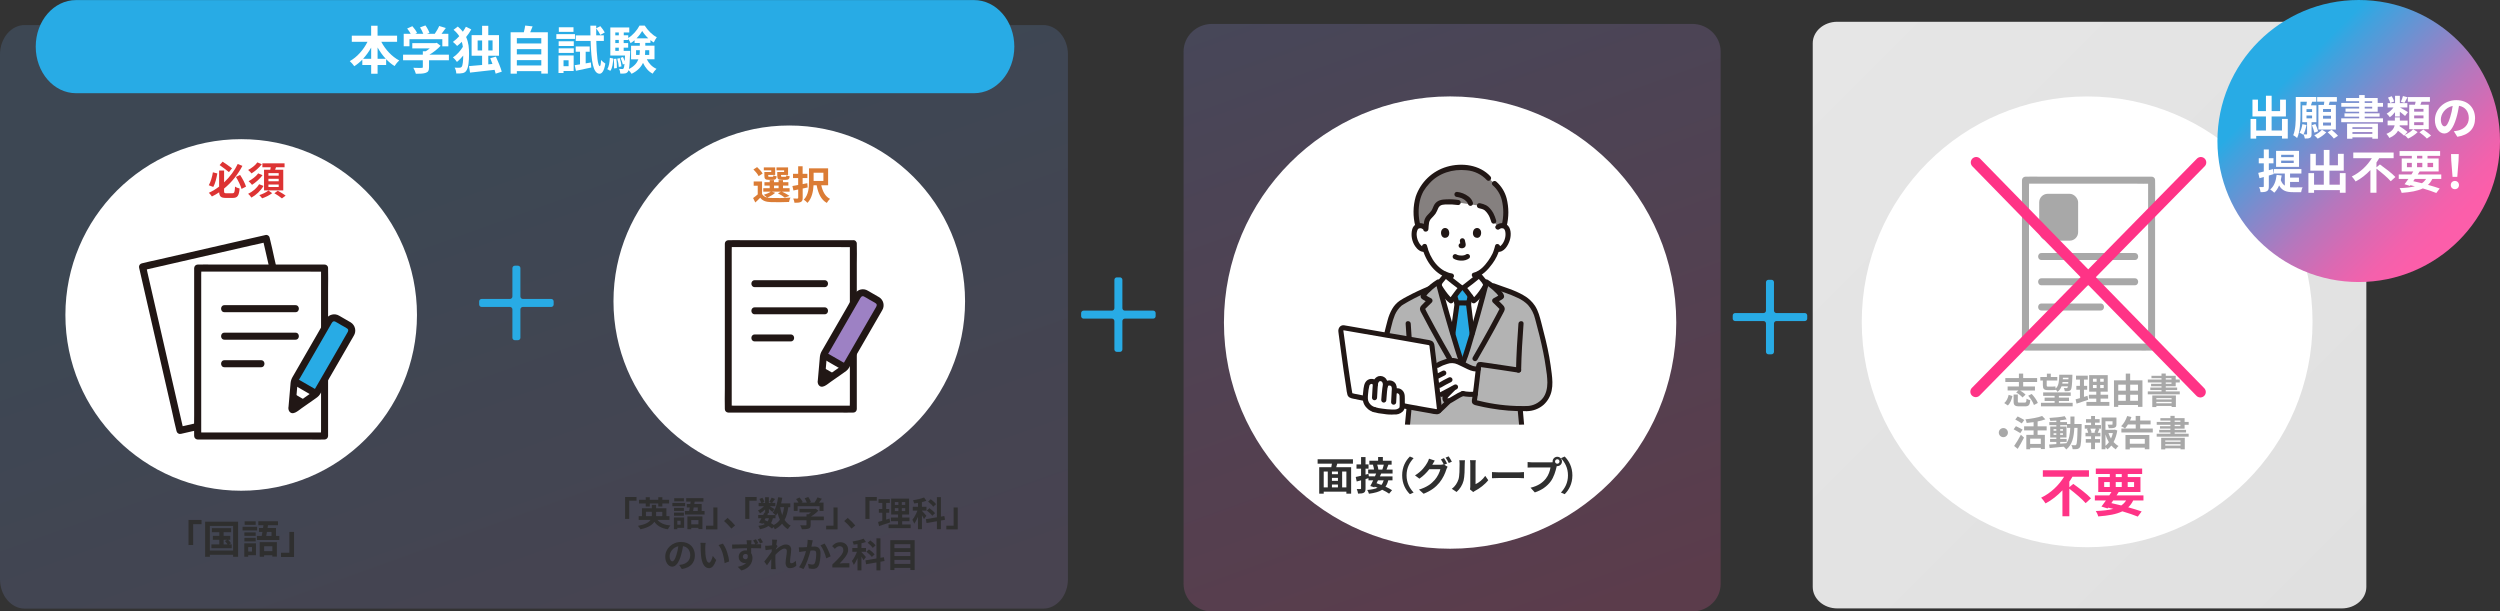 <?xml version="1.0" encoding="UTF-8"?><svg id="_レイヤー_2" xmlns="http://www.w3.org/2000/svg" width="1019.55" height="249.37" xmlns:xlink="http://www.w3.org/1999/xlink" viewBox="0 0 1019.55 249.37"><rect x="0" y="0" width="1019.55" height="249.37" fill="#333333" stroke="none"/><defs><style>.cls-1{fill:#b3b3b3;}.cls-1,.cls-2,.cls-3,.cls-4,.cls-5,.cls-6,.cls-7,.cls-8,.cls-9,.cls-10,.cls-11,.cls-12,.cls-13,.cls-14,.cls-15,.cls-16{stroke-width:0px;}.cls-2{fill:#d33;}.cls-17{clip-path:url(#clippath);}.cls-3,.cls-18{fill:none;}.cls-4{fill:#85807f;}.cls-5{fill:#211715;}.cls-6{fill:url(#_名称未設定グラデーション_159);}.cls-7{fill:url(#_名称未設定グラデーション_85);}.cls-7,.cls-8{opacity:.2;}.cls-7,.cls-8,.cls-12,.cls-19{isolation:isolate;}.cls-8{fill:url(#_名称未設定グラデーション_69);}.cls-18{stroke:#ff3386;stroke-linecap:round;stroke-linejoin:round;stroke-width:4.44px;}.cls-9{fill:#2f2f2f;}.cls-10{fill:#a8a8a8;}.cls-11{fill:#db7c35;}.cls-12{fill:url(#_名称未設定グラデーション_163);}.cls-13{fill:#ff3386;}.cls-14{fill:#28abe5;}.cls-15{fill:#9d81c4;}.cls-16{fill:#fff;}</style><linearGradient id="_名称未設定グラデーション_69" x1="7093.84" y1="5772.15" x2="7094.5" y2="5771.51" gradientTransform="translate(-4795067.45 1356508.29) scale(676 -235)" gradientUnits="userSpaceOnUse"><stop offset="0" stop-color="#9396ef"/><stop offset="1" stop-color="#fc5eaa"/></linearGradient><clipPath id="clippath"><rect class="cls-3" x="545.72" y="66.49" width="87.94" height="106.67"/></clipPath><linearGradient id="_名称未設定グラデーション_85" x1="7093.2" y1="5772.23" x2="7094.02" y2="5771.43" gradientTransform="translate(-4795067.45 1356508.29) scale(676 -235)" gradientUnits="userSpaceOnUse"><stop offset="0" stop-color="#6595d3"/><stop offset=".33" stop-color="#6396d4"/><stop offset="1" stop-color="#9d81c4"/></linearGradient><linearGradient id="_名称未設定グラデーション_159" x1="738.64" y1="14.98" x2="965.68" y2="242.02" gradientUnits="userSpaceOnUse"><stop offset="0" stop-color="#e6e6e6"/><stop offset="1" stop-color="#e0e0e0"/></linearGradient><linearGradient id="_名称未設定グラデーション_163" x1="873.65" y1="36.18" x2="941.23" y2="95.23" gradientTransform="translate(65.76 -67.58) rotate(4.04)" gradientUnits="userSpaceOnUse"><stop offset="0" stop-color="#28abe5"/><stop offset=".07" stop-color="#3da3df"/><stop offset=".33" stop-color="#808acc"/><stop offset=".55" stop-color="#b577bd"/><stop offset=".75" stop-color="#db69b2"/><stop offset=".9" stop-color="#f361ac"/><stop offset="1" stop-color="#fc5eaa"/></linearGradient></defs><g id="bg"><path id="_長方形_5" class="cls-8" d="M494.32,9.75h195.76c6.43,0,11.64,5.05,11.64,11.28v217.07c0,6.23-5.21,11.28-11.64,11.28h-195.76c-6.43,0-11.64-5.05-11.64-11.28V21.03c0-6.23,5.21-11.28,11.64-11.28Z"/><path id="add_FILL0_wght400_GRAD0_opsz48-2" class="cls-14" d="M454.47,142.5v-11.56c0-.55-.45-1-1-1h-11.56c-.55,0-1-.45-1-1v-1.26c0-.55.45-1,1-1h11.56c.55,0,1-.45,1-1v-11.56c0-.55.45-1,1-1h1.26c.55,0,1,.45,1,1v11.56c0,.55.45,1,1,1h11.56c.55,0,1,.45,1,1v1.26c0,.55-.45,1-1,1h-11.56c-.55,0-1,.45-1,1v11.56c0,.55-.45,1-1,1h-1.26c-.55,0-1-.45-1-1Z"/><path id="add_FILL0_wght400_GRAD0_opsz48-2-2" class="cls-14" d="M720.2,143.49v-11.56c0-.55-.45-1-1-1h-11.56c-.55,0-1-.45-1-1v-1.26c0-.55.45-1,1-1h11.56c.55,0,1-.45,1-1v-11.56c0-.55.45-1,1-1h1.26c.55,0,1,.45,1,1v11.56c0,.55.45,1,1,1h11.56c.55,0,1,.45,1,1v1.26c0,.55-.45,1-1,1h-11.56c-.55,0-1,.45-1,1v11.56c0,.55-.45,1-1,1h-1.26c-.55,0-1-.45-1-1Z"/><circle id="_楕円形_6" class="cls-16" cx="591.38" cy="131.55" r="92.23"/><g id="_面接_個別_" class="cls-19"><path class="cls-9" d="M545.37,189.09c-.14.5-.3.98-.43,1.44h6.08v10.8h-1.94v-.82h-9.24v.82h-1.84v-10.8h4.93c.1-.46.19-.96.26-1.44h-5.84v-1.79h14.41v1.79h-6.39ZM539.84,198.77h1.65v-6.48h-1.65v6.48ZM545.64,192.29h-2.45v1.1h2.45v-1.1ZM545.64,194.88h-2.45v1.22h2.45v-1.22ZM543.19,198.77h2.45v-1.18h-2.45v1.18ZM549.08,192.29h-1.73v6.48h1.73v-6.48Z"/><path class="cls-9" d="M563.27,193.14c-.16.37-.34.77-.53,1.15h5.15v1.6h-1.73c-.26,1.04-.62,1.89-1.14,2.58,1.06.48,2.02.98,2.69,1.44l-1.2,1.42c-.67-.5-1.7-1.06-2.82-1.6-1.25.83-2.99,1.31-5.41,1.63-.14-.53-.43-1.18-.7-1.54,1.84-.16,3.22-.43,4.24-.91-.4-.16-.8-.32-1.18-.45l-.16.29-1.65-.53c.37-.64.78-1.47,1.18-2.34h-1.92v-.86c-.4.11-.8.24-1.2.35v3.81c0,.94-.16,1.46-.67,1.74-.53.32-1.28.38-2.38.38-.05-.51-.29-1.33-.53-1.86.62.03,1.28.03,1.49.02.19,0,.27-.06.27-.3v-3.28l-1.78.48-.4-1.84c.61-.13,1.36-.3,2.18-.5v-2.88h-1.86v-1.74h1.86v-3.01h1.82v3.01h1.23v1.74h-1.23v2.43l1.22-.32.13,1.02h2.5c.18-.4.34-.78.48-1.15h-3.25v-1.62h2.4c-.08-.59-.26-1.36-.46-1.95l.32-.06h-1.78v-1.6h3.57v-1.52h1.94v1.52h3.57v1.6h-1.31c-.26.74-.53,1.44-.77,2.02h2.47v1.62h-4.64ZM561.97,195.89c-.19.4-.4.8-.59,1.18.62.19,1.3.43,1.98.69.42-.5.72-1.12.93-1.87h-2.32ZM561.64,189.5c.24.67.45,1.47.48,2l-.06.02h1.68c.22-.58.46-1.38.61-2.02h-2.71Z"/><path class="cls-9" d="M574.98,186.17l1.52.67c-1.6,1.73-2.87,3.94-2.87,7.01s1.26,5.28,2.87,7.01l-1.52.67c-1.73-1.7-3.15-4.26-3.15-7.68s1.42-5.99,3.15-7.68Z"/><path class="cls-9" d="M590.18,189.02l-1.18.5,1.36.83c-.18.3-.4.75-.53,1.15-.43,1.42-1.34,3.55-2.8,5.33-1.52,1.87-3.44,3.33-6.45,4.53l-1.89-1.7c3.27-.98,5.04-2.37,6.45-3.97,1.09-1.23,2.02-3.17,2.27-4.35h-4.5c-1.07,1.39-2.46,2.8-4.05,3.87l-1.79-1.34c2.8-1.7,4.21-3.78,4.99-5.15.24-.38.58-1.12.72-1.66l2.35.77c-.38.56-.8,1.28-.98,1.63-.02.03-.03.05-.05.08h3.2c.5,0,1.04-.08,1.39-.19l.11.06c-.32-.64-.77-1.49-1.17-2.06l1.26-.51c.4.58.98,1.6,1.26,2.19ZM592.1,188.29l-1.26.54c-.34-.67-.85-1.6-1.3-2.21l1.26-.51c.42.59,1.01,1.62,1.3,2.18Z"/><path class="cls-9" d="M594.79,195.52c.45-1.38.46-4.4.46-6.34,0-.64-.05-1.07-.14-1.47h2.35c-.02.08-.11.78-.11,1.46,0,1.89-.05,5.27-.48,6.88-.48,1.81-1.49,3.38-2.85,4.59l-1.95-1.3c1.41-.99,2.27-2.46,2.72-3.83ZM599.61,198.4v-9.33c0-.72-.11-1.33-.13-1.38h2.39s-.11.67-.11,1.39v8.37c1.3-.56,2.88-1.82,3.95-3.38l1.23,1.76c-1.33,1.73-3.63,3.46-5.43,4.37-.35.19-.54.35-.69.48l-1.34-1.1c.06-.3.13-.75.13-1.18Z"/><path class="cls-9" d="M611.04,192.62h8.6c.75,0,1.46-.06,1.87-.1v2.51c-.38-.02-1.2-.08-1.87-.08h-8.6c-.91,0-1.98.03-2.58.08v-2.51c.58.05,1.74.1,2.58.1Z"/><path class="cls-9" d="M635.1,186.28c1.04,0,1.9.86,1.9,1.92s-.86,1.9-1.9,1.9c-.06,0-.14,0-.21-.02-.05.18-.08.34-.13.48-.37,1.57-1.06,4.05-2.4,5.83-1.44,1.92-3.59,3.51-6.43,4.43l-1.74-1.92c3.17-.74,4.98-2.13,6.27-3.76,1.06-1.33,1.66-3.14,1.87-4.51h-7.44c-.74,0-1.5.03-1.9.06v-2.26c.46.06,1.38.13,1.9.13h7.41c.22,0,.58-.02.91-.06-.02-.1-.03-.19-.03-.3,0-1.06.86-1.92,1.92-1.92ZM635.1,189.12c.5,0,.91-.42.91-.91s-.42-.93-.91-.93-.93.42-.93.93.42.91.93.91Z"/><path class="cls-9" d="M638.1,201.54l-1.52-.67c1.6-1.73,2.87-3.94,2.87-7.01s-1.26-5.28-2.87-7.01l1.52-.67c1.73,1.7,3.15,4.26,3.15,7.68s-1.42,5.99-3.15,7.68Z"/></g><g class="cls-17"><path class="cls-16" d="M596.4,117.31h-.52c-1.14,1.29-3.54,4.61-4.11,5.38-1.8-1.15-4.45-5.38-4.77-5.99,2.08,8.32,7.92,27.85,9.34,31.75,1.32-2.29,7.32-23.19,9.43-31.76-.28.55-2.97,4.84-4.78,6-.58-.77-2.97-4.09-4.11-5.38h-.48Z"/><path class="cls-16" d="M610.72,100.53c-.22,1.02-.55,2.01-.97,2.96-.51,1.38-3.31,6.2-6.85,8.08.05.68.14,1.35.26,2.03.19,1.06.13,2.01,1.6,2.54.1.03,4.28,2.02,4.43,2.09,0,0-3.46,7.92-14.54,7.92s-12.12-7.69-12.12-7.69c.29-.1,4.95-2.28,5.05-2.31,1.48-.53,1.41-1.48,1.6-2.54.1-.61.19-1.18.24-1.77-1.87-.88-3.51-2.19-4.78-3.81-1.55-1.87-2.7-4.05-3.38-6.38-.76.16-1.56-.04-2.16-.54-1-.9-1.72-2.07-2.08-3.37-.45-1.31-.47-3.44.19-4.59.4-.69,1.15-1.11,1.95-1.09.63-.03,1.24.2,1.7.62,0,0-1.78-14.24,15-14.24,18.53,0,15,14.24,15,14.24.46-.42,1.07-.65,1.7-.62.8-.03,1.55.39,1.95,1.09.66,1.15.64,3.27.19,4.59-.36,1.3-1.08,2.47-2.08,3.37-.56.46-1.28.67-1.99.57"/><path class="cls-5" d="M609.72,100.25c-.17.78-.4,1.54-.68,2.28-.1.26-.18.44-.3.74-.1.26.07-.14-.02.05-.03.07-.06.14-.1.21-.48.97-1.04,1.9-1.67,2.78-1.45,2.06-3.44,4.3-5.99,4.9-1.3.31-.75,2.32.55,2.01,3.01-.71,5.33-3.22,7.08-5.64.69-.93,1.3-1.93,1.81-2.97.11-.22.2-.45.3-.68.11-.27-.08.18.04-.1.08-.18.16-.36.23-.54.32-.8.58-1.63.76-2.48.27-1.31-1.74-1.87-2.01-.55h0Z"/><path class="cls-5" d="M579.96,100.76c1.29,5.67,5.56,11.86,11.7,12.79.55.13,1.12-.19,1.28-.73.15-.56-.18-1.13-.73-1.28-5.46-.82-9.09-6.29-10.24-11.33-.3-1.31-2.31-.75-2.01.55h0Z"/><path class="cls-5" d="M592.94,105.57c.95.49,2.01.74,3.08.72,1.13.04,2.25-.29,3.17-.96.41-.41.41-1.07,0-1.47h0c-.41-.39-1.06-.39-1.47,0,.36-.28-.02,0-.13.06-.09.05-.33.12,0,.01-.08.03-.17.06-.25.09-.1.03-.22.06-.32.09-.13.01-.25.04-.38.07.1-.05.16-.02,0,0-.07,0-.14.01-.21.02-.17.01-.33.02-.5.01-.15,0-.3,0-.45-.02-.07,0-.14,0-.2-.02h-.12c-.08-.02-.05-.02.09,0-.06.03-.27-.05-.34-.06-.11-.02-.21-.05-.32-.08-.09-.03-.18-.06-.27-.09-.24-.08.22.1,0,0-.11-.05-.22-.11-.33-.17-.5-.29-1.14-.12-1.43.37-.29.5-.12,1.14.37,1.43h0Z"/><path class="cls-5" d="M595.36,98.47c.14.49.24.99.33,1.49l-.04-.28c0,.07.01.14,0,.21l.04-.28s-.01.06-.02.09l.1-.25s-.02.04-.03.06l.16-.21s-.03.03-.05.05l.21-.16s-.08.04-.12.06l.25-.1c-.06.03-.13.05-.2.06l.28-.04c-.06,0-.12,0-.19,0l.28.04c-.07,0-.14-.03-.21-.04-.27-.06-.56-.03-.8.1-.5.29-.66.93-.37,1.43,0,0,0,0,0,0,.13.24.36.41.63.48.19.03.36.07.55.08.29,0,.58-.07.85-.21.34-.16.6-.47.69-.84.06-.29.06-.58,0-.87-.08-.48-.19-.95-.31-1.42-.07-.26-.25-.49-.48-.63-.24-.14-.53-.18-.8-.1-.26.07-.49.24-.62.48-.14.24-.17.53-.1.8h0Z"/><path class="cls-5" d="M587.77,94.19c-.25.81-.09,2.66,1.44,2.82,2.02-.01,2.13-2.26,1.45-3.31-.56-.87-2.19-1.22-2.89.49Z"/><path class="cls-5" d="M603.95,94.19c.25.81.09,2.66-1.44,2.82-2.02-.01-2.13-2.26-1.45-3.31.56-.87,2.19-1.22,2.89.49Z"/><path class="cls-4" d="M609.17,90.19c-.32-1.22-.83-2.39-1.5-3.46-1.28-1.74-1.77-2.26-4.32-2.84l-8.65-1.3c-1.97-.26-3.95-.32-5.93-.2-.81.03-1.59.3-2.24.78-.82.69-1.11,1.83-1.59,2.81-.83,1.69-2.8,2.56-3.11,4.46-.15.89-.24,1.79-.29,2.69l-.67-.47c-.46-.42-1.07-.65-1.7-.62-.31,0-.61.07-.89.17-.5-1.94-.74-3.93-.73-5.93-.12-4.42,1.54-8.88,3.62-10.92.91-1.26,1.99-2.39,3.22-3.35,3.28-2.49,7.3-3.81,11.41-3.75,4.07,0,8.19.96,11.3,4.42l2.39,2.13c1.01.88,1.88,1.9,2.58,3.03,1.21,2.01,1.86,4.54,2.02,8.45.07,2-.17,3.99-.71,5.91-.27-.09-.55-.14-.83-.15-.63-.03-1.24.2-1.7.62l-1.69-2.47Z"/><path class="cls-5" d="M581.6,91.93c-1.07-.96-2.61-1.19-3.92-.59-.91.46-1.57,1.31-1.79,2.3-.55,2.34-.1,4.8,1.25,6.79.88,1.31,2.27,2.49,3.96,2.27.57-.02,1.02-.47,1.04-1.04,0-.57-.47-1.04-1.04-1.04-1.19.16-1.97-.83-2.48-1.78-.45-.81-.74-1.7-.84-2.62-.14-.94.01-1.9.45-2.74-.17.26.27-.23.12-.13.14-.12.32-.2.5-.23.44-.12.92-.02,1.28.27,1,.89,2.48-.58,1.47-1.47h0Z"/><path class="cls-5" d="M611.6,93.4c.34-.28.78-.39,1.21-.29.21.03.41.11.57.24-.14-.1.28.38.12.13.21.33.35.71.41,1.11.08.54.1,1.09.04,1.63-.1.92-.39,1.81-.84,2.62-.52.95-1.29,1.93-2.48,1.78-.57,0-1.04.47-1.04,1.04.01.57.47,1.03,1.04,1.04,2.74.36,4.43-2.61,5.12-4.83.61-1.99.59-5.08-1.36-6.35-1.35-.83-3.09-.66-4.26.4-1,.9.48,2.37,1.47,1.47Z"/><path class="cls-5" d="M607.83,71.94c-4.38-4.8-11.74-5.68-17.75-3.94-5.97,1.74-10.71,6.28-12.72,12.17-1.14,3.95-1.19,8.13-.15,12.1.33,1.3,2.34.75,2.01-.55-.82-3.18-.89-6.5-.2-9.71.31-1.41.82-2.77,1.51-4.04.67-1.1,1.44-2.12,2.32-3.06,3.82-4.34,9.63-6.08,15.3-5.47,3.13.27,6.06,1.69,8.2,3.99.91.99,2.38-.48,1.48-1.47h0Z"/><path class="cls-5" d="M614.44,92.27c.93-3.73.93-7.63,0-11.35-.69-2.65-2.16-5.03-4.21-6.84-.99-.9-2.47.57-1.47,1.48,1.8,1.56,3.08,3.62,3.68,5.92.84,3.36.84,6.88,0,10.24-.32,1.3,1.69,1.86,2.01.55Z"/><path class="cls-5" d="M594.98,81.58c-1.68-.26-3.38-.36-5.07-.29-1.89.04-3.79.35-4.89,2.07-.51.8-.72,1.76-1.25,2.55-.52.66-1.08,1.28-1.68,1.87-.63.67-1.07,1.49-1.28,2.39-.18,1.09-.3,2.2-.36,3.3-.1,1.34,1.98,1.33,2.09,0,.04-.92.14-1.84.28-2.75.15-.66.49-1.25.97-1.72.58-.57,1.12-1.18,1.62-1.82.44-.72.81-1.48,1.12-2.26.29-.72.94-1.25,1.7-1.39.65-.12,1.31-.17,1.97-.15,1.41-.05,2.81.03,4.2.22.55.14,1.12-.18,1.28-.73.15-.56-.18-1.13-.73-1.28h0Z"/><path class="cls-5" d="M603.08,84.89c.42.1.84.2,1.25.33.17.03.34.09.49.18-.13-.06-.16-.07-.09-.04.03.01.06.03.09.04.08.03.16.07.23.11.12.06.23.13.34.2.06.03.12.07.17.12-.13-.19-.11-.09-.03-.02.22.19.42.4.61.62.1.12.21.25.31.38-.17-.21,0,0,.02.03.06.08.11.15.17.23.2.27.38.55.54.84.09.18.18.36.26.55.03.06.05.11.08.17-.04-.09-.04-.09-.01-.02.04.11.09.22.13.33.19.5.36,1.01.52,1.52.15.56.73.88,1.28.73.56-.15.88-.73.73-1.28-.3-1.05-.7-2.07-1.19-3.04-.38-.68-.84-1.32-1.37-1.9-.43-.51-.94-.93-1.52-1.25-.78-.39-1.61-.67-2.47-.84-.56-.15-1.13.17-1.28.73s.17,1.13.73,1.28h0Z"/><path class="cls-5" d="M600.7,82.66c-.32-1.04-.98-1.95-1.87-2.58-1.36-1.02-2.97-1.65-4.66-1.83-.58,0-1.04.47-1.04,1.04.02.57.47,1.03,1.04,1.04-.24-.03.09.02.14.02.1.02.21.04.31.06.17.03.34.08.51.12.19.05.38.11.56.17.08.03.41.09.45.17-.13-.06-.14-.06-.03-.01l.07.03c.08.04.16.07.24.11.14.07.28.14.42.22s.26.16.38.24c.06.04.13.09.19.13.07.05.17.19,0,0,.17.19.4.34.58.52.08.08.15.16.22.24.04.05.08.1.12.14.05.06-.16-.23-.03-.03.11.16.22.33.31.5.02.04.03.08.05.11-.16-.27-.08-.2-.05-.11.02.08.05.16.07.24.16.55.73.88,1.28.73.55-.16.87-.73.73-1.28h0Z"/><path class="cls-5" d="M582.81,119.46c.47-.16.92-.4,1.37-.6.69-.32,1.39-.64,2.08-.96.54-.25,1.09-.51,1.63-.76.06-.03.11-.05.17-.08.05-.02.14-.06-.08.03-.27.12-.03.02.04-.01.13-.05.27-.11.4-.17.54-.25.99-.67,1.29-1.19.23-.48.38-1,.44-1.53.12-.79.26-1.57.33-2.36,0-.57-.47-1.04-1.04-1.04-.57.01-1.03.47-1.04,1.04-.09.96-.25,1.92-.48,2.86-.03.13.1-.16.02-.05-.03.04-.05.08-.07.13-.12.2.09-.06-.04.06-.04.03-.08.07-.11.11.11-.13.07-.04,0,0-.05.03-.1.07-.16.1-.02.01-.24.12-.15.08-.07.03-.36.15-.53.23-1.16.53-2.31,1.07-3.47,1.6-.3.14-.6.28-.9.41l-.29.13c-.24.1.26-.1.06-.03-.55.16-.87.73-.73,1.28.16.55.73.88,1.28.73h0Z"/><path class="cls-5" d="M601.87,111.74c.07.74.17,1.48.3,2.21.04.39.12.77.21,1.14.14.49.41.94.78,1.3.21.19.45.36.7.49.17.08.34.16.52.23.34.13-.24-.12-.11-.05,1.03.53,2.1.99,3.14,1.48.5.23.99.48,1.5.69.56.15,1.13-.17,1.28-.73,0,0,0,0,0,0,.13-.55-.19-1.12-.73-1.28.52.22.03,0-.09-.05l-.67-.32c-.61-.29-1.21-.57-1.81-.86-.47-.22-.94-.44-1.4-.66-.05-.02-.1-.05-.15-.07l-.04-.02c-.08-.03-.18-.08-.25-.1-.03-.01-.19-.09-.04-.01-.1-.05-.19-.1-.28-.15-.03-.02-.18-.12-.06-.04.1.07,0,0-.02-.02-.08-.08-.2-.25-.08-.05-.06-.08-.1-.18-.16-.26-.06-.09.05.09.04.1,0,0-.06-.18-.06-.19-.03-.09-.05-.17-.06-.26-.04-.21-.07-.42-.1-.63-.1-.69-.19-1.2-.26-1.87-.01-.57-.47-1.03-1.04-1.04-.57,0-1.04.47-1.04,1.04h0Z"/><path class="cls-1" d="M620.82,176.36c.51,4.91.9,8.99,1.18,12.81.03.36-.24.67-.6.7,0,0,0,0,0,0-3.69.28-10.53.7-14.12.12-2.51-.41-4.22-.88-5.8-2.22-1.58-1.25-2.75-2.95-3.35-4.87-.46-1.75-.83-3.53-1.11-5.32-.03-.2-.22-.34-.42-.31-.16.02-.29.15-.31.31-.25,1.72-.6,3.42-1.04,5.1-.6,2-1.85,3.75-3.55,4.95-1.22.9-3.69,1.89-6.48,2.32-4.03.5-8.1.57-12.15.2-.39-.04-.67-.38-.64-.77.37-4.48.68-7.86,1.37-14,.43-4.84.89-9.59,1.33-13.09.11-2.13.18-4.26.2-6.4h-13.07c.93-8.73,1.62-13.3,4.31-23.58.77-3.31,1.89-6.46,4.43-8.51,1.09-.73,2.21-1.41,3.37-2.01,2.46-1.25,6.22-3.13,8.47-4l.1-.04c1.15-1.02,2.38-1.96,3.67-2.79,1.47,6.55,7.56,27.03,9.48,32.7h.63c1.97-4.85,8.01-26.15,9.48-32.7.47.3,1.03.68,1.62,1.12l1.29.5c2.3.88,8.14,2.85,10.65,4.13,1.03.55,2.02,1.16,2.97,1.84,2.54,2.05,3.82,4.87,4.58,8.18,2.69,10.28,3.83,15.13,4.76,23.87.15,1.76,0,3.54-.46,5.25-.46,1.71-1.41,3.25-2.74,4.43-1.75,1.49-3.96,2.32-6.25,2.36-.89.03-1.78.03-2.67.02.28,2.96.55,6.3.88,9.71"/><path class="cls-14" d="M594.54,142.89c-.61-1.98-1.32-4.29-2.05-6.74.8-5.63,1.66-11.6,1.65-11.91-.04-.6-.16-1.19-.37-1.76-.11-.52-.27-1.03-.47-1.52,0,0-.04-.08-.1-.21.91-1.23,2.02-2.69,2.69-3.44h.99c.67.76,1.78,2.22,2.69,3.45,0,.03-.01.04-.01.04-.19.78-.22,1.16-.38,1.9-.03.15-.06.3-.1.45-.09.32-.14.66-.15.99,0,.19.85,6.7,1.47,12.06-1.51,5.1-2.91,9.56-3.69,11.47h-.63c-.38-1.1-.91-2.77-1.53-4.78Z"/><path class="cls-5" d="M574.83,175.39c.27-2.97.54-5.95.85-8.92.13-1.27.27-2.53.43-3.8.16-1.31.16-2.65.19-3.97.15-5.52-.01-11.04-.31-16.56-.18-3.39-.41-6.78-.66-10.17-.1-1.33-2.18-1.34-2.09,0,.42,5.81.8,11.62.96,17.44.07,2.72.09,5.45.04,8.17-.03,1.35-.07,2.69-.14,4.04-.06,1.25-.26,2.49-.39,3.73-.36,3.34-.67,6.69-.97,10.04,0,.57.47,1.04,1.04,1.04.57-.01,1.03-.47,1.04-1.04Z"/><path class="cls-5" d="M618.89,166.65c.41,4.35.79,8.71,1.22,13.06.2,2.05.4,4.11.57,6.16.08.93.16,1.86.23,2.79,0,.1,0,.2.02.3.19.61.13-.32.32-.13-.04-.04-.38.03-.44.03-.37.03-.74.05-1.11.08-3.42.29-6.86.36-10.29.22-1.62-.08-3.22-.35-4.77-.83-1.56-.54-2.94-1.51-3.96-2.81-.97-1.24-1.62-2.69-1.9-4.24-.23-1-.43-2.01-.61-3.02-.16-.93-.34-2.03-1.54-2.03s-1.37,1.13-1.53,2.07c-.18,1.02-.37,2.04-.6,3.05-.29,1.49-.94,2.88-1.9,4.05-2.34,2.67-6.08,3.47-9.48,3.76-1.85.16-3.7.21-5.55.19-.95,0-1.9-.04-2.85-.1-.41-.02-.81-.05-1.22-.09-.55-.05.06.2-.04.23.03-.21.05-.43.05-.65.29-3.39.61-6.78.97-10.17.11-1.06.23-2.13.35-3.19,0-.57-.47-1.04-1.04-1.04-.57.01-1.03.47-1.04,1.04-.36,3.25-.7,6.5-1,9.75-.13,1.4-.36,2.85-.36,4.26,0,2.01,2.29,1.89,3.73,1.97,3.21.2,6.43.1,9.62-.29,3.17-.42,6.47-1.36,8.81-3.63,1.27-1.24,2.2-2.78,2.71-4.48.2-.66.34-1.35.48-2.02.11-.53.21-1.06.31-1.6.02-.49.11-.98.25-1.45l-.37.37h-.54l-.37-.37c.19.24.22,1.23.3,1.64.12.65.25,1.3.39,1.94.17.88.42,1.74.74,2.57.87,2.11,2.35,3.91,4.25,5.18,1.76,1.18,3.95,1.6,6.01,1.87,1.96.22,3.94.29,5.92.22,2.09-.04,4.18-.15,6.27-.29.94-.06,2.13.05,2.78-.75.7-.85.28-2.35.2-3.35-.39-4.74-.92-9.46-1.36-14.2-.19-2.03-.34-4.05-.53-6.08-.02-.57-.47-1.03-1.04-1.04-.57,0-1.04.47-1.04,1.04h0Z"/><path class="cls-5" d="M619.25,131.98c-.46,6.31-.87,12.64-.99,18.97-.03,1.34,2.06,1.34,2.09,0,.12-6.33.53-12.65.99-18.97.1-1.34-1.99-1.33-2.09,0Z"/><path class="cls-16" d="M589.52,112.32c-.65.73-1.46,1.8-2.1,2.54-.43.5-.6,1.17-.44,1.81.25.49,2.96,4.84,4.79,6.01.58-.77,2.97-4.09,4.11-5.38-.43-.3-6.09-4.77-6.36-4.99Z"/><path class="cls-16" d="M603.25,112.32c.65.73,1.46,1.8,2.1,2.54.43.5.6,1.17.44,1.81-.25.49-2.96,4.84-4.79,6.01-.58-.77-2.97-4.09-4.11-5.38.43-.3,6.09-4.77,6.36-4.99Z"/><path class="cls-5" d="M592.11,145.74c-2.24-3.89-4.47-7.79-6.63-11.73-1.06-1.93-2.1-3.87-3.13-5.81-.26-.49-.52-.99-.77-1.48-.1-.19-.22-.61-.38-.74-.07-.18-.09-.14-.07.12.1-.1.2-.2.29-.31.81-.84,1.65-1.65,2.5-2.45.41-.42.4-1.08-.02-1.49-.06-.06-.12-.11-.19-.15-.89-.51-1.84-.97-2.69-1.55l.37.37-.09-.13.14.53c-.01.25.06-.02.12-.12.08-.13.16-.26.25-.38.16-.22.34-.44.53-.64.49-.53,1.01-1.04,1.55-1.51,1.01-.87,2.07-1.67,3.19-2.39l-1.53-.63c.94,4.15,2.14,8.24,3.31,12.32,1.42,4.95,2.88,9.88,4.4,14.81.57,1.86,1.15,3.73,1.78,5.57.43,1.26,2.44.72,2.01-.55-1.31-3.87-2.47-7.79-3.63-11.7-1.49-4.98-2.94-9.97-4.31-14.98-.54-1.99-1.09-3.99-1.54-6.01-.16-.56-.74-.88-1.3-.72-.08.02-.16.06-.23.1-1.87,1.16-3.59,2.56-5.11,4.16-.6.66-1.56,1.66-1.57,2.62,0,.8.66,1.15,1.27,1.5l2.02,1.15-.21-1.64c-.91.85-1.84,1.7-2.67,2.63-.45.41-.71.99-.69,1.6.09.52.29,1.02.58,1.46,1.11,2.16,2.25,4.3,3.41,6.42,2.35,4.3,4.77,8.57,7.22,12.81.67,1.16,2.47.11,1.8-1.05h0Z"/><path class="cls-5" d="M598.7,122.52c-1.47,0-2.95-.03-4.42-.03-.58,0-1.04.47-1.04,1.04s.47,1.04,1.04,1.04c1.47,0,2.95.03,4.42.03.58,0,1.04-.47,1.04-1.04s-.47-1.04-1.04-1.04Z"/><path class="cls-5" d="M598.55,120.52c-.17.74-.29,1.49-.46,2.23-.14.5-.21,1.02-.2,1.54.06.79.19,1.59.29,2.38.39,3.1.77,6.2,1.13,9.3.02.57.47,1.03,1.04,1.04.57,0,1.04-.47,1.04-1.04-.36-3.05-.74-6.09-1.11-9.14-.1-.82-.23-1.64-.3-2.46-.02-.36.02-.72.12-1.07.17-.74.29-1.49.46-2.23.31-1.3-1.7-1.86-2.01-.55Z"/><path class="cls-5" d="M593.53,136.19c.44-3.13.9-6.25,1.33-9.39.11-.8.26-1.6.32-2.4.02-.52-.05-1.04-.2-1.54-.19-.82-.45-1.63-.76-2.42-.29-.49-.93-.66-1.43-.37-.49.3-.65.93-.37,1.43.27.69.47,1.41.61,2.14.07.29.09.58.06.88-.08.79-.19,1.42-.3,2.23-.41,2.97-.84,5.93-1.26,8.89-.13.55.19,1.11.73,1.28.56.15,1.13-.18,1.28-.73h0Z"/><path class="cls-5" d="M588.78,111.59c-.55.63-1.06,1.29-1.59,1.93-.56.56-.98,1.24-1.23,2-.27,1.09.2,1.86.76,2.73.64,1,1.34,1.97,2.07,2.91.68.94,1.51,1.76,2.45,2.44.5.28,1.13.11,1.43-.37,1.3-1.73,2.52-3.54,3.95-5.17.41-.42.39-1.1-.03-1.5-.05-.05-.11-.1-.17-.14-.13-.09-.25-.19-.38-.29.28.22-.14-.11-.21-.16l-.39-.3c-.7-.55-1.4-1.09-2.09-1.64-1.03-.81-2.06-1.61-3.08-2.43-.41-.39-1.06-.39-1.48,0-.4.41-.4,1.07,0,1.48,2.16,1.74,4.32,3.53,6.57,5.15l-.21-1.64c-1.55,1.76-2.87,3.71-4.28,5.59l1.43-.37c-.32-.23-.62-.49-.88-.78-.35-.36-.67-.74-.99-1.13-.62-.77-1.2-1.6-1.75-2.44-.2-.3-.39-.6-.57-.91-.05-.09-.11-.18-.16-.28-.02-.03-.04-.06-.05-.09.07.26.07-.08.07-.09.07-.21.17-.41.29-.6.2-.26.42-.5.62-.76.45-.56.9-1.13,1.38-1.67.39-.41.39-1.06,0-1.48-.41-.41-1.07-.41-1.48,0Z"/><path class="cls-5" d="M602.46,146.79c2.45-4.25,4.88-8.51,7.22-12.81,1.16-2.13,2.3-4.27,3.41-6.42.29-.44.49-.94.58-1.46.01-.61-.24-1.19-.69-1.6-.84-.92-1.76-1.78-2.67-2.63l-.21,1.64,1.92-1.09c.6-.34,1.36-.69,1.38-1.49.02-.99-.96-2.01-1.58-2.69-1.52-1.6-3.24-3-5.11-4.16-.5-.29-1.15-.11-1.43.39-.04.07-.08.15-.1.23-.96,4.24-2.15,8.44-3.32,12.63-1.39,4.96-2.82,9.91-4.37,14.83-.56,1.76-1.1,3.53-1.79,5.24-.15.56.18,1.13.73,1.28.55.14,1.12-.18,1.28-.73,1.49-3.7,2.54-7.6,3.67-11.41,1.49-5.04,2.91-10.09,4.27-15.17.54-2.03,1.08-4.07,1.54-6.12l-1.53.63c1.12.72,2.19,1.52,3.19,2.39.52.45,1.02.93,1.49,1.44.21.22.41.46.59.71.09.12.17.25.25.38.06.09.14.41.12.12l.14-.53-.09.13.37-.37c-.85.58-1.8,1.04-2.69,1.55-.5.3-.66.95-.36,1.44.04.07.09.14.15.19.85.8,1.69,1.61,2.5,2.45.1.1.19.21.29.31v-.22c-.12.3-.27.58-.45.84-.26.49-.51.99-.77,1.48-1.02,1.95-2.06,3.89-3.13,5.81-2.16,3.94-4.39,7.84-6.63,11.73-.67,1.16,1.13,2.22,1.8,1.05h0Z"/><path class="cls-5" d="M602.51,113.06c.48.54.92,1.11,1.38,1.67.39.38.69.84.91,1.34.01.04.04.28.05.15,0-.08.01-.03-.01.03-.05.1-.11.2-.17.29-.19.31-.38.61-.57.91-.53.82-1.1,1.64-1.71,2.39-.33.41-.66.81-1.03,1.18-.16.16-.32.32-.48.47-.08.07-.16.14-.23.2.16-.12-.13.09-.17.11l1.43.37c-1.4-1.87-2.73-3.83-4.28-5.59l-.21,1.64c2.25-1.62,4.41-3.41,6.57-5.15.4-.41.4-1.07,0-1.48-.41-.39-1.06-.39-1.47,0-1.02.82-2.05,1.62-3.08,2.43-.7.55-1.4,1.1-2.09,1.64l-.39.3c-.07.06-.49.38-.21.16-.13.1-.25.2-.38.29-.5.31-.65.96-.34,1.46.04.06.08.12.13.17,1.43,1.62,2.65,3.43,3.95,5.17.3.49.93.65,1.43.37.94-.68,1.77-1.5,2.45-2.44.74-.93,1.43-1.9,2.07-2.91.56-.87,1.03-1.63.76-2.73-.25-.75-.68-1.43-1.23-2-.53-.65-1.04-1.31-1.59-1.93-.41-.41-1.07-.41-1.48,0s-.41,1.07,0,1.48Z"/><path class="cls-5" d="M608.81,117.59c3.38,1.3,6.92,2.31,10.18,3.91,1.54.69,2.94,1.65,4.13,2.84,1.42,1.62,2.42,3.56,2.92,5.66,1.24,4.55,2.41,9.15,3.34,13.77.4,1.98.75,3.98,1.03,5.99.37,2.07.59,4.16.64,6.26-.03,2.27-.47,4.71-1.97,6.49-1.61,1.92-3.97,3.05-6.48,3.08-1.34.02-1.34,2.1,0,2.09,2.55-.01,5.01-.94,6.93-2.61,1.66-1.53,2.8-3.54,3.26-5.74.49-2.35.32-4.63.03-6.99-.27-2.23-.59-4.46-.98-6.68-.84-4.71-2.03-9.35-3.24-13.98-.63-2.41-1.22-4.82-2.58-6.94-1.19-1.79-2.8-3.27-4.68-4.31-3.7-2.19-7.99-3.32-11.99-4.85-.56-.15-1.13.18-1.28.73-.14.55.18,1.12.73,1.28h0Z"/><path class="cls-16" d="M585.72,149.4c-.19.17-.4.36-.63.58.46,3.83.94,7.96,1.36,11.62l2.77-1.43,1.02-.53c.98-.51,1.65-.9,2.48-1.36-1.1,1.15-1.63,1.59-3.11,3.21-.35.47-.41,1.1-.15,1.63.5.72,1.54.43,1.82.28,1.95-1.05,3.51-2.24,5.29-2.91,1.67.34,3.38.43,5.08.26.45-3.37.94-7.8,1.24-10.35-1.71.41-3.46-.49-5.03-1.3-.96-.49-1.93-.95-2.91-1.38-.51-.24-1.04-.43-1.59-.57-1.35-.26-2.75-.08-3.99.51-1.45.63-2.16.49-3.64,1.76Z"/><path class="cls-5" d="M563.28,155.9c.57-5.87,1.51-11.7,2.81-17.46.42-1.79.87-3.57,1.33-5.35.35-1.61.83-3.18,1.45-4.7.62-1.42,1.53-2.69,2.69-3.71.47-.41-.14.09.15-.12.09-.07.19-.13.29-.19.2-.13.4-.25.61-.38.57-.34,1.14-.68,1.72-1,2.83-1.59,5.75-2.98,8.76-4.18.55-.17.87-.73.73-1.28-.16-.55-.73-.88-1.28-.73-2.98,1.21-5.89,2.58-8.72,4.1-1.02.52-2.02,1.1-2.98,1.73-1.25.87-2.29,2-3.05,3.31-.85,1.47-1.49,3.05-1.91,4.69-.51,1.85-.96,3.72-1.41,5.58-.75,3.08-1.43,6.18-1.95,9.3-.57,3.44-.97,6.91-1.34,10.38,0,.57.47,1.04,1.04,1.04.57-.01,1.03-.47,1.04-1.04h0Z"/><path class="cls-16" d="M548.11,133.67c7.48,1.27,28.59,4.92,34.93,6.09.47.09.84.47.9.95.85,6.44,2.26,18.66,3.08,25.94.07.61-.37,1.16-.97,1.23-.1.01-.2,0-.31,0-8.35-1.35-28.51-5.2-34.42-6.5-.44-.1-.78-.45-.85-.89-1.12-6.33-2.99-20.71-3.64-25.57-.08-.61.34-1.17.95-1.25.11-.02.23-.01.34,0Z"/><path class="cls-5" d="M547.84,134.68c7.91,1.35,15.83,2.72,23.73,4.1,3.49.61,6.97,1.22,10.45,1.85.26.01.51.06.75.14.27.14.22.66.27,1.01.14,1.05.27,2.11.4,3.16.31,2.54.62,5.08.92,7.62.31,2.59.61,5.18.91,7.78.14,1.23.28,2.45.42,3.68.06.56.13,1.12.19,1.69.02.21.05.43.07.64.01.1.09.4.04.49.04-.09-.1.05,0,0-.2.09-.69-.08-.91-.12-.43-.07-.85-.14-1.28-.22-.89-.15-1.78-.31-2.67-.46-2.09-.37-4.18-.75-6.26-1.13-4.48-.82-8.95-1.67-13.41-2.54-1.92-.37-3.85-.76-5.77-1.14-.75-.15-1.5-.31-2.25-.46-.6-.08-1.19-.2-1.76-.37-.22-.09-.14.05-.2-.18-.05-.19-.08-.39-.1-.59-.07-.43-.15-.87-.22-1.3-.16-1-.32-1.99-.47-2.99-.34-2.25-.66-4.5-.98-6.75-.57-4.14-1.13-8.28-1.68-12.42-.05-.39-.1-.77-.16-1.16-.04-.31-.11-.32.23-.29.57,0,1.04-.47,1.04-1.04-.01-.57-.47-1.03-1.04-1.04-1.55-.15-2.47,1.25-2.28,2.65l.06.47c.01.1.03.2.04.31-.02-.16,0,.02,0,.05.06.44.12.88.18,1.32.29,2.19.59,4.38.88,6.57.64,4.76,1.29,9.52,2.05,14.26.09.93.25,1.85.49,2.76.37,1.08,1.34,1.35,2.33,1.56,1.62.34,3.23.67,4.85.99,4.55.91,9.1,1.78,13.66,2.63,4.33.81,8.66,1.61,13,2.35.89.23,1.81.36,2.73.39.71-.06,1.34-.46,1.69-1.07.28-.62.35-1.32.19-1.98-.29-2.56-.58-5.12-.88-7.68-.61-5.3-1.23-10.59-1.91-15.88-.15-1.15-.09-2.6-1.22-3.28-.68-.31-1.42-.49-2.16-.55-1.72-.31-3.45-.62-5.18-.92-8.7-1.53-17.41-3.04-26.12-4.53l-2.13-.36c-.55-.13-1.11.19-1.28.73-.15.55.18,1.12.73,1.28Z"/><path class="cls-5" d="M587.51,168.28c.57-.48,1.1-1,1.64-1.52.87-.83,1.72-1.67,2.57-2.52.41-.41.41-1.07,0-1.48-.41-.41-1.07-.41-1.48,0-.85.84-1.71,1.68-2.57,2.52-.54.52-1.07,1.04-1.64,1.52-.4.41-.4,1.07,0,1.48.41.39,1.06.39,1.48,0Z"/><path class="cls-16" d="M560.92,156.77c-.11-.66-.65-1.17-1.31-1.23-.86-.09-1.68.38-2.05,1.16-.5,1.89-.76,3.83-.79,5.79-.08,2,1.71,4.05,3.62,4.55.97.36,6.49,1.24,8.21.97.92.22,2.78-.56,3.08-1.45s.14-2.79.15-4.7c0-1.34-.44-1.86-1.22-2.31-.7-.39-1.58-.24-2.09.38.19-1.04.44-3.44-1.61-3.71-.82-.2-1.65.25-1.92,1.05.05-1.4-.43-2.67-1.85-2.87-1.42-.19-2.11,1.37-2.18,1.95"/><path class="cls-5" d="M569.43,160.46c.38-.3.92.09,1.11.32.31.37.25,1.22.25,1.84.01.92.06,1.85.02,2.77,0,.28-.03.56-.11.83,0,.01-.05.06-.04.06-.09.09-.19.18-.3.25-.45.31-.99.48-1.54.47.28.01-.64.02-.42,0,.16-.01-.13,0-.18.01-.23.01-.47.01-.7,0-1.21-.04-2.43-.15-3.63-.34-1.09-.11-2.16-.32-3.21-.64-.56-.15-1.13.18-1.28.73-.14.55.18,1.12.73,1.28,1.34.4,2.71.65,4.1.76,1.54.28,3.1.35,4.66.21h-.55c1.35.2,2.72-.23,3.71-1.17,1.06-1.01.89-2.71.86-4.05-.03-1.48.24-3.31-.89-4.48-1.05-1.18-2.84-1.32-4.06-.32-.4.41-.4,1.07,0,1.48.41.39,1.06.39,1.47,0h0Z"/><path class="cls-5" d="M569.39,164.02c.06-1.5.15-3,.25-4.5.08-1.24.05-2.57-.86-3.52-1.1-1.07-2.82-1.16-4.02-.21-.8.7-.9,1.68-1.03,2.66-.21,1.56-.31,3.13-.43,4.7,0,.57.47,1.04,1.04,1.04.57-.01,1.03-.47,1.04-1.04.09-1.16.16-2.31.28-3.47.05-.62.13-1.23.24-1.84.01-.07.03-.14.05-.21.05-.21.08,0-.03.04.03-.01.08-.16.1-.19.07-.12.16-.16.01-.03.06-.06.13-.12.19-.18-.14.13-.05.05.06-.01s-.17.04-.03.02c.07-.01.14-.04.21-.05-.22.04.16,0,.22,0,0,0,.18.02.09,0-.1-.01.11.03.13.03.07.02.32.13.16.04.05.03.1.06.16.09.22.12-.06-.07.03.02l.12.12c.1.11-.08-.14-.01-.01.05.08.1.17.14.25-.1-.21.02.08.04.15.01.05.03.11.04.17,0,.03.04.27.02.11-.02-.13.01.16.01.2,0,.11,0,.23,0,.34,0,.28-.03.56-.05.84-.1,1.48-.18,2.95-.24,4.43,0,.58.47,1.04,1.04,1.04s1.04-.47,1.04-1.04h0Z"/><path class="cls-5" d="M566.03,157.33c.09-1.06-.21-2.12-.86-2.97-.74-.85-1.89-1.21-2.98-.94-.9.29-1.62.96-1.97,1.83-.32.92-.47,1.89-.46,2.86-.1,1.36-.15,2.72-.24,4.08,0,.58.47,1.04,1.04,1.04s1.04-.47,1.04-1.04c.08-1.28.14-2.56.22-3.84.04-.55.08-1.11.14-1.66,0-.08.02-.16.03-.24.02-.18.02-.16-.01.07.02-.05.03-.11.04-.16.02-.08.05-.16.08-.24-.09.27,0,.01.03-.05.04-.08.09-.16.14-.24.03-.05.06-.09.09-.13-.08.1-.08.11,0,.02.06-.06.12-.12.18-.18-.17.16.08-.05.14-.08.19-.12-.14.02.08-.02.12-.03.12-.03,0-.01.06,0,.13,0,.19,0,.2,0-.05-.04.14.02.05.01.4.16.21.06.03.02.29.18.2.12s.13.14.16.16c-.15-.16.06.11.09.16.02.03.12.29.05.09.04.12.08.24.11.36.01.05.06.3.03.12.03.28.04.56.03.83,0,.58.47,1.04,1.04,1.04s1.04-.47,1.04-1.04h0Z"/><path class="cls-5" d="M561.93,156.49c-.3-1.87-2.6-2.45-4.07-1.59-1.63.95-1.73,3.12-1.92,4.81-.2,1.76-.43,3.57.4,5.21.79,1.51,2.16,2.64,3.79,3.12,1.29.36,1.85-1.65.55-2.01-.97-.29-1.8-.93-2.34-1.79-.64-1.03-.52-2.08-.44-3.24.05-.66.11-1.32.21-1.97.06-.36.13-.72.21-1.07.04-.33.13-.66.25-.97-.06.12.17-.16.21-.19.15-.12.33-.2.52-.23.29-.05.57.14.62.44,0,.02,0,.03,0,.05.16.55.73.88,1.28.73.55-.16.87-.73.73-1.28h0Z"/><path class="cls-5" d="M586.82,149.84c1.05-.61,2.17-1.08,3.34-1.41,1.38-.52,2.92-.46,4.25.17,1.42.62,2.77,1.36,4.18,2.01,1.46.67,2.96,1.11,4.57.78,1.31-.27.76-2.28-.55-2.01-1.48.31-2.95-.55-4.23-1.19-1.44-.81-2.95-1.48-4.52-2-1.48-.37-3.05-.26-4.47.32-1.22.47-2.54.79-3.63,1.54-1.1.75-.06,2.56,1.05,1.8h0Z"/><path class="cls-5" d="M588.29,151.23l-2.53,1.28c-.5.29-.67.93-.38,1.43.14.24.36.41.62.48.27.06.56.03.8-.1l2.53-1.28c.5-.29.67-.93.38-1.43-.14-.24-.36-.41-.63-.48-.27-.06-.56-.03-.8.1h0Z"/><path class="cls-5" d="M587.64,158.04c1.36-.83,2.79-1.55,4.21-2.27.49-.29.66-.93.37-1.43-.3-.49-.93-.65-1.43-.37-1.43.72-2.85,1.44-4.21,2.27-.5.29-.66.93-.37,1.43s.93.66,1.43.37Z"/><path class="cls-5" d="M588.46,161.72c1-.52,2.01-1.03,3-1.56.89-.48,1.76-.99,2.66-1.45.49-.29.66-.93.37-1.43-.3-.49-.93-.65-1.43-.37-.9.47-1.77.97-2.66,1.45-.99.54-2,1.04-3,1.56-.49.29-.66.93-.37,1.43.3.49.93.65,1.43.37h0Z"/><path class="cls-5" d="M596.34,161.5c1.75.35,3.54.45,5.31.28.57-.01,1.03-.47,1.04-1.04,0-.57-.47-1.04-1.04-1.04-.85.09-1.71.11-2.56.07-.39-.02-.78-.06-1.17-.1-.12-.02-.12-.02.01,0-.04,0-.09-.01-.13-.02-.1-.01-.2-.03-.3-.05-.2-.03-.4-.07-.6-.1-.56-.15-1.13.17-1.28.73-.15.56.17,1.13.73,1.28h0Z"/><path class="cls-5" d="M591.52,158.01c-.57.58-1.15,1.14-1.71,1.73-.42.4-.81.83-1.16,1.29-.29.47-.43,1.02-.4,1.57.07,1.18,1.08,2.08,2.26,2.02.04,0,.09,0,.13-.01,1.08-.1,2-.78,2.91-1.33.56-.34,1.11-.68,1.68-1,.27-.16.55-.3.83-.44.3-.15.52-.25.76-.34.55-.17.87-.73.73-1.28-.16-.55-.73-.88-1.28-.73-1.22.51-2.4,1.12-3.51,1.84-.55.34-1.1.67-1.66.98-.03.02-.39.2-.39.21.18-.07.22-.09.11-.05-.04.01-.08.03-.11.04-.07.02-.36.05-.07.03-.1,0-.21,0-.31,0,.14.02.16.02.04,0-.11-.03-.11-.03.02.02-.1-.06-.1-.05,0,.02-.08-.08-.09-.08-.02,0-.06-.1-.06-.1,0,.01-.03-.12-.03-.12-.01,0,0-.06.04-.41,0-.19.01-.06.14-.4.03-.17.04-.07.17-.25-.01-.03.21-.26.45-.49.68-.73.64-.68,1.31-1.33,1.97-2,.4-.41.39-1.07-.03-1.47-.4-.39-1.04-.39-1.45,0h0Z"/><path class="cls-5" d="M622.6,165.59c-5.78.14-11.55-.41-17.2-1.62-1.04-.22-2.07-.46-3.09-.72-.28-.07-.33-.2-.16.2.21.49.09.23.16.03.04-.17.07-.34.08-.51.07-.48.14-.96.2-1.44.3-2.18.56-4.37.81-6.56.13-1.13.26-2.26.39-3.39.05-.46.1-.92.16-1.38.02-.18.04-.36.06-.55,0-.08.02-.16.03-.24l.02-.14c.01-.14.02-.11.02.06l-.37.37-.09-.02.26.03c.17.02.34.05.51.07l1.02.14c.67.09,1.34.19,2.01.28,1.35.19,2.69.39,4.04.59,2.54.37,5.07.76,7.6,1.15.55.13,1.12-.19,1.28-.73.15-.56-.18-1.13-.73-1.28-4.38-.67-8.75-1.33-13.14-1.95-.55-.08-1.1-.15-1.65-.23-.58-.16-1.18-.18-1.77-.06-.86.29-1,1.11-1.09,1.9-.14,1.25-.28,2.5-.43,3.75-.35,3.02-.68,6.05-1.13,9.06-.11.74-.36,1.55.17,2.2.51.61,1.45.71,2.18.89,1.67.41,3.36.74,5.05,1.03,4.89.87,9.86,1.25,14.82,1.14,1.34-.04,1.35-2.12,0-2.09h0Z"/></g><path id="_長方形_5-2" class="cls-7" d="M10.11,10.21h415.31c5.58,0,10.11,5.37,10.11,12v214c0,6.63-4.53,12-10.11,12H10.11c-5.58,0-10.11-5.37-10.11-12V22.21c0-6.63,4.53-12,10.11-12Z"/><path id="add_FILL0_wght400_GRAD0_opsz48" class="cls-14" d="M208.97,137.74v-11.56c0-.55-.45-1-1-1h-11.56c-.55,0-1-.45-1-1v-1.26c0-.55.45-1,1-1h11.56c.55,0,1-.45,1-1v-11.56c0-.55.45-1,1-1h1.26c.55,0,1,.45,1,1v11.56c0,.55.45,1,1,1h11.56c.55,0,1,.45,1,1v1.26c0,.55-.45,1-1,1h-11.56c-.55,0-1,.45-1,1v11.56c0,.55-.45,1-1,1h-1.26c-.55,0-1-.45-1-1Z"/><circle id="_楕円形_5" class="cls-16" cx="98.36" cy="128.44" r="71.69"/><path class="cls-5" d="M108.24,95.86l-44.23,10.13c-2.03.47-4.11.85-6.12,1.4l-.09.02c-.77.19-1.24.95-1.08,1.72l13.41,58.54c.62,2.69,1.14,5.43,1.85,8.09l.03.11c.19.77.95,1.24,1.72,1.08l44.23-10.13c2.04-.47,4.11-.85,6.12-1.4l.09-.02c.77-.19,1.24-.95,1.08-1.72l-13.41-58.54c-.62-2.69-1.14-5.43-1.85-8.09l-.03-.12c-.41-1.8-3.21-1.16-2.8.64l14.67,64.03c.2.86.32,1.77.6,2.6.01.04.02.08.03.11l1.08-1.72-48.36,11.08c-.65.15-1.35.25-1.99.46-.03,0-.06.01-.09.02l1.72,1.08-14.67-64.03c-.2-.86-.32-1.77-.6-2.6l-.03-.12-1.08,1.72,44.23-10.13c2.04-.47,4.11-.85,6.12-1.4l.09-.02c1.8-.41,1.16-3.21-.64-2.8Z"/><rect class="cls-16" x="80.62" y="109.33" width="51.74" height="68.48"/><path class="cls-16" d="M119.37,162.67l.58-6.71c.02-.18.05-.35.1-.53l8.85,5.11c-.12.13-.26.25-.4.35l-8.74,6.11c-.21.15-.51.1-.66-.12-.06-.09-.09-.2-.08-.31l.34-3.91Z"/><rect class="cls-16" x="80.62" y="109.33" width="51.74" height="68.48"/><path class="cls-5" d="M132.36,107.89h-45.37c-2.09,0-4.2-.09-6.28,0h-.09c-.79.01-1.42.65-1.44,1.44v60.06c0,2.76-.1,5.54,0,8.3v.12c.01.79.65,1.42,1.44,1.44h45.37c2.09,0,4.2.09,6.28,0h.09c.79-.01,1.42-.65,1.44-1.44v-60.06c0-2.76.1-5.54,0-8.3v-.12c0-1.85-2.87-1.85-2.87,0v65.69c0,.88-.08,1.79,0,2.67,0,.04,0,.08,0,.12l1.44-1.44h-49.62c-.67,0-1.37-.06-2.04,0-.03,0-.06,0-.09,0l1.44,1.44v-65.69c0-.88.08-1.79,0-2.67v-.12l-1.44,1.44h45.37c2.09,0,4.2.09,6.28,0h.09c1.85,0,1.85-2.87,0-2.87Z"/><path class="cls-5" d="M91.55,127.32h28.95c1.85,0,1.85-2.87,0-2.87h-.8c-1.85,0-1.85,2.87,0,2.87h.8c1.85,0,1.85-2.87,0-2.87h-28.95c-1.85,0-1.85,2.87,0,2.87Z"/><path class="cls-5" d="M91.55,138.54h28.95c1.85,0,1.85-2.87,0-2.87h-.8c-1.85,0-1.85,2.87,0,2.87h.8c1.85,0,1.85-2.87,0-2.87h-28.95c-1.85,0-1.85,2.87,0,2.87Z"/><path class="cls-14" d="M135.84,129.63c-.68.12-1.27.54-1.62,1.14l-13.94,24.14c-.09.16-.17.34-.23.52l8.85,5.11c.13-.14.24-.29.33-.45l11.59-20.07,2.35-4.07c.65-1.13.26-2.56-.86-3.21l-4.89-2.82c-.48-.28-1.05-.38-1.59-.28Z"/><path class="cls-5" d="M91.55,149.77h14.92c1.85,0,1.85-2.87,0-2.87h-.8c-1.85,0-1.85,2.87,0,2.87h.8c1.85,0,1.85-2.87,0-2.87h-14.92c-1.85,0-1.85,2.87,0,2.87Z"/><path class="cls-5" d="M119.97,157.04l7.58,4.38c.68.4,1.56.17,1.96-.51s.17-1.56-.51-1.96l-7.58-4.38c-.68-.4-1.56-.17-1.96.51s-.17,1.56.51,1.96Z"/><path class="cls-5" d="M119.16,165.13l.28-3.18,4.14,2.39-3.8,2.66c-.21.15-.51.1-.66-.12-.06-.09-.09-.2-.08-.31l.13-1.45Z"/><path class="cls-5" d="M123.92,162.89l-3.35-1.93c-.34-.19-.73-.24-1.11-.14-.76.21-1.21,1-1,1.76.1.36.34.67.66.86l3.35,1.93c.34.19.73.24,1.11.14.76-.21,1.21-1,1-1.76-.1-.36-.34-.67-.66-.86h0Z"/><path class="cls-5" d="M142.07,140.74c.74-1.28,1.49-2.56,2.22-3.84,1.15-1.84.59-4.27-1.25-5.42-.1-.06-.21-.12-.31-.18-1.45-.84-2.9-1.69-4.36-2.52-1.82-1.14-4.22-.59-5.36,1.23-.02.03-.04.07-.06.1-1.19,1.94-2.28,3.95-3.42,5.92l-5.93,10.27-4.22,7.32c-.47.76-.77,1.63-.87,2.52-.14,1.51-.26,3.02-.39,4.53l-.45,5.19c-.14.6-.05,1.24.24,1.78,1.34,2.12,3.73-.19,5.02-1.1l5.1-3.57c.94-.66,1.9-1.23,2.51-2.24.44-.73.85-1.48,1.28-2.22l10.02-17.36.24-.42c.93-1.6-1.56-3.05-2.48-1.45l-5.05,8.75-6.3,10.91c-.07.13-.14.27-.23.39-.4.62-1.22,1-1.82,1.42l-3.64,2.55-1.82,1.27c-.58.48-1.21.9-1.87,1.26l.72-.2h.05l.63.37v.03s.21.72.21.72c-.02-.54.02-1.07.1-1.6l.29-3.38.31-3.61c.06-.7.06-1.44.18-2.12.23-.68.56-1.31.99-1.88l2.71-4.7,7.28-12.6,2.52-4.37c.43-.75.84-1.84,1.89-1.32.84.42,1.64.95,2.45,1.42.78.45,1.61.85,2.35,1.36.73.49.48,1.09.11,1.72l-1.69,2.93-.4.69c-.92,1.6,1.56,3.05,2.48,1.45Z"/><g id="_授業のまとめ" class="cls-19"><g class="cls-19"><path class="cls-9" d="M82.19,212.04v1.73h-3.41v8.5h-1.9v-10.23h5.31Z"/><path class="cls-9" d="M97.1,212.74v14.33h-2.03v-.8h-9.48v.8h-1.94v-14.33h13.45ZM95.07,224.51v-10.02h-9.48v10.02h9.48ZM94.51,222.02v1.55h-8.29v-1.55h3.22v-1.89h-2.64v-1.6h2.64v-1.5h-3.04v-1.66h7.86v1.66h-3.06v1.5h2.71v1.6h-.88c.43.45.94,1.04,1.2,1.42l-.83.46h1.12ZM91.2,222.02h1.6c-.27-.43-.72-.98-1.09-1.39l.98-.5h-1.49v1.89Z"/><path class="cls-9" d="M104.86,216.33h-5.94v-1.5h5.94v1.5ZM104.39,226.43h-3.17v.62h-1.6v-5.46h4.77v4.83ZM104.28,218.54h-4.61v-1.42h4.61v1.42ZM99.67,219.34h4.61v1.44h-4.61v-1.44ZM104.28,214.05h-4.51v-1.44h4.51v1.44ZM101.23,223.1v1.82h1.54v-1.82h-1.54ZM113.92,218.57v1.66h-9.16v-1.66h1.97c.1-.5.19-1.06.29-1.63h-1.41v-1.62h1.66c.05-.38.11-.75.16-1.12h-2.08v-1.63h8.02v1.63h-4.08l-.16,1.12h3.43v3.25h1.36ZM105.91,221.08h7.01v5.92h-1.87v-.56h-3.35v.62h-1.79v-5.99ZM107.71,222.78v1.98h3.35v-1.98h-3.35ZM108.86,216.93c-.1.58-.19,1.14-.29,1.63h2.16v-1.63h-1.87Z"/><path class="cls-9" d="M114.6,227.15v-1.73h3.41v-8.5h1.9v10.23h-5.31Z"/></g></g><g id="_授業のまとめ-2" class="cls-19"><g class="cls-19"><path class="cls-2" d="M88.63,70.73c-.34,1.89-.85,4.13-1.65,5.51l-1.84-.69c.78-1.38,1.39-3.41,1.68-5.28l1.81.46ZM94.78,78.81c.82,0,.96-.46,1.07-2.72.46.34,1.31.67,1.87.8-.26,2.88-.82,3.83-2.79,3.83h-2.8c-1.97,0-2.64-.54-2.75-2.3-.93.64-1.94,1.22-2.96,1.71-.29-.43-.86-1.14-1.25-1.5,1.49-.67,2.9-1.54,4.19-2.53v-6.55h2.03v4.83c2.42-2.27,4.34-4.93,5.55-7.49l1.92.75c-1.74,3.35-4.26,6.64-7.48,9.27v.98c0,.82.13.93.94.93h2.43ZM93.37,70.2c-.93-.77-2.56-2.02-3.81-2.88l1.23-1.39c1.3.83,2.91,2.02,3.83,2.72l-1.25,1.55ZM97.91,71.34c1.01,1.5,2.02,3.46,2.42,4.77l-1.82.93c-.37-1.33-1.36-3.38-2.3-4.88l1.71-.82Z"/><path class="cls-2" d="M106.76,66.97c-1.12,1.47-2.72,2.83-4.19,3.75-.32-.43-.9-1.02-1.39-1.39,1.33-.7,2.95-1.9,3.78-3.11l1.81.75ZM107.46,75.82c-1.17,2.02-2.98,3.67-4.93,4.77-.29-.48-.86-1.14-1.34-1.55,1.74-.82,3.54-2.26,4.47-3.91l1.81.69ZM107.06,71.45c-1.12,1.54-2.8,2.96-4.29,3.94-.32-.46-.9-1.07-1.39-1.49,1.38-.72,3.06-1.97,3.92-3.2l1.76.75ZM111,78.77c-1.04.83-2.71,1.65-4.1,2.11-.26-.38-.77-.94-1.15-1.31,1.33-.42,2.91-1.2,3.71-1.87l1.54,1.07ZM110.23,69.21c.08-.34.14-.67.19-.99h-3.41v-1.6h9.04v1.6h-3.49c-.11.34-.24.67-.35.99h3.31v8.45h-7.84v-8.45h2.55ZM113.66,70.62h-4.19v1.01h4.19v-1.01ZM113.66,72.92h-4.19v1.01h4.19v-1.01ZM113.66,75.26h-4.19v1.01h4.19v-1.01ZM113.29,77.79c1.01.54,2.45,1.39,3.19,2l-1.5,1.12c-.67-.59-2.05-1.5-3.09-2.11l1.41-1.01Z"/></g></g><g id="_専願"><path id="_長方形_1130" class="cls-14" d="M31,.03h366.23c9.07,0,16.43,8.5,16.43,18.99h0c0,10.49-7.36,18.99-16.43,18.99H31c-9.07,0-16.43-8.5-16.43-18.99h0C14.57,8.53,21.93.03,31,.03Z"/><g id="_第1次試験" class="cls-19"><g class="cls-19"><path class="cls-16" d="M155.5,17.05c1.64,3.15,4.33,6.05,7.33,7.62-.63.5-1.49,1.55-1.93,2.27-1.22-.76-2.37-1.7-3.42-2.81v2.39h-3.49v3.55h-2.62v-3.55h-3.61v-2.2c-1.01,1.05-2.12,1.95-3.28,2.69-.44-.63-1.24-1.6-1.83-2.08,2.96-1.62,5.61-4.64,7.22-7.87h-6.4v-2.52h7.89v-4.05h2.62v4.05h7.96v2.52h-6.45ZM151.37,23.98v-4.58c-.94,1.68-2.06,3.23-3.3,4.58h3.3ZM157.33,23.98c-1.26-1.34-2.39-2.92-3.34-4.62v4.62h3.34Z"/><path class="cls-16" d="M183.05,24.59h-8.08v2.79c0,1.3-.27,1.95-1.3,2.31-.99.36-2.29.4-4.07.4-.17-.71-.65-1.76-1.03-2.44,1.34.06,2.9.06,3.32.04.44,0,.55-.08.55-.38v-2.73h-8.06v-2.29h8.06v-1.39h1.2c.55-.34,1.11-.73,1.62-1.15h-7.12v-2.16h9.43l.55-.13,1.57,1.22c-1.2,1.28-2.83,2.62-4.56,3.61h7.94v2.29ZM166.99,18.88h-2.35v-5.1h2.86c-.38-.69-.94-1.51-1.45-2.16l2.12-.94c.73.82,1.57,1.93,1.91,2.75l-.76.36h3.3c-.29-.82-.82-1.83-1.32-2.62l2.2-.8c.67.9,1.36,2.18,1.64,3.02l-1.01.4h3.17c.69-.99,1.41-2.2,1.81-3.19l2.71.82c-.57.8-1.2,1.64-1.76,2.37h2.79v5.1h-2.46v-2.9h-13.4v2.9Z"/><path class="cls-16" d="M192.19,12.01c-.59,1.07-1.3,2.1-2.1,3.09,1.01,2.18,1.2,4.47,1.2,6.87,0,2.9-.23,5.71-1.2,6.99-.31.42-.78.71-1.32.84-.82.19-1.7.21-2.69.17-.02-.8-.25-1.68-.67-2.39,1.03.08,1.78.06,2.23.02.29-.04.48-.15.65-.38.42-.52.59-2.33.63-4.56-.84,1.01-1.72,1.93-2.56,2.6-.4-.57-1.07-1.41-1.66-1.83,1.45-.92,3.09-2.67,4.07-4.33-.1-.71-.23-1.39-.44-2.04-.61.61-1.26,1.18-1.91,1.68-.38-.5-1.18-1.24-1.72-1.64.9-.65,1.78-1.47,2.6-2.35-.57-.9-1.34-1.76-2.33-2.6l1.72-1.32c.84.67,1.51,1.36,2.08,2.1.46-.69.9-1.36,1.24-2.02l2.18,1.09ZM202.14,30.05c-.1-.46-.27-1.01-.44-1.57-3.59.42-7.31.84-10.02,1.13l-.4-2.65c1.45-.13,3.32-.27,5.33-.46v-3.78h-4.28v-8.38h4.28v-3.82h2.52v3.82h4.37v8.38h-4.37v3.53l1.7-.17c-.29-.82-.63-1.6-.9-2.33l2.31-.65c.88,1.95,1.95,4.51,2.39,6.13l-2.5.82ZM196.62,20.58v-4.09h-1.83v4.09h1.83ZM199.14,16.48v4.09h1.74v-4.09h-1.74Z"/><path class="cls-16" d="M223.42,13.17v16.86h-2.67v-1.03h-9.97v1.05h-2.54V13.17h5.38c.23-.9.46-1.91.57-2.75l3.02.34c-.31.84-.65,1.66-.99,2.41h7.2ZM210.78,15.56v2.16h9.97v-2.16h-9.97ZM210.78,20.03v2.16h9.97v-2.16h-9.97ZM220.75,26.69v-2.18h-9.97v2.18h9.97Z"/><path class="cls-16" d="M234.49,15.89h-7.6v-1.97h7.6v1.97ZM233.96,28.95h-4.14v.82h-2.06v-7.16h6.19v6.34ZM227.83,16.84h6.17v1.91h-6.17v-1.91ZM227.83,19.72h6.17v1.87h-6.17v-1.87ZM233.88,13h-5.98v-1.89h5.98v1.89ZM229.82,24.59v2.41h2.06v-2.41h-2.06ZM240.97,25.47l.17,2.06c-2.16.48-4.45.97-6.26,1.34l-.5-2.29c.63-.08,1.36-.21,2.16-.34v-5.14h-1.76v-2.14h5.71v2.14h-1.64v4.75l2.12-.38ZM243.18,16.69c.15,6,.63,10.23,1.43,10.29.27,0,.44-.97.52-2.54.38.55,1.36,1.24,1.74,1.49-.55,3.42-1.6,4.16-2.37,4.14-2.6-.06-3.38-5.02-3.63-13.37h-6.07v-2.27h6c-.02-1.26-.04-2.56-.04-3.95h2.39v1.05l1.68-.86c.67.78,1.45,1.85,1.81,2.56l-1.81,1.01c-.31-.71-1.03-1.83-1.68-2.65-.02.97-.02,1.91,0,2.83h3.11v2.27h-3.09Z"/><path class="cls-16" d="M247.65,28.2c.71-1.07.97-2.83,1.05-4.62l1.39.27c-.1,1.91-.31,3.86-1.18,5.04l-1.26-.69ZM263.8,24.21c.84,1.7,2.16,3.11,3.93,3.86-.5.46-1.22,1.34-1.57,1.97-1.74-.9-3.02-2.48-3.93-4.41-.76,1.68-2.16,3.25-4.66,4.47-.25-.42-.78-1.05-1.22-1.47-.08.27-.17.46-.27.59-.36.48-.73.67-1.26.73-.42.08-1.09.1-1.85.06-.02-.59-.21-1.41-.5-1.93.55.06,1.01.08,1.28.08.25,0,.4-.06.57-.27.15-.21.25-.73.36-1.83l-.67.25c-.13-.73-.55-1.87-.94-2.71l.99-.34c.27.52.52,1.13.71,1.7.04-.63.08-1.41.13-2.31h-6v-11.44h7.73v2.02h-2.25v1.15h1.83v1.11c1.89-1.13,3.72-3.3,4.58-5.04h2.14c1.26,1.93,3.09,3.84,4.93,4.72-.44.59-.92,1.49-1.24,2.14-.46-.27-.92-.59-1.36-.97v1.15h-2.1v1.13h3.76v5.54h-3.09ZM251.35,23.92c.19,1.22.27,2.83.21,3.84l-1.13.15c.06-1.05,0-2.65-.15-3.88l1.07-.1ZM250.93,13.25v1.15h1.43v-1.15h-1.43ZM250.93,16.29v1.26h1.43v-1.26h-1.43ZM250.93,20.74h1.43v-1.3h-1.43v1.3ZM252.76,23.71c.34,1.09.63,2.48.69,3.38l-1.09.23c-.04-.9-.31-2.31-.65-3.4l1.05-.21ZM257,20.74s0,.55-.02.82c-.15,3.46-.27,5.48-.5,6.59,2.16-1.09,3.3-2.48,3.86-3.95h-2.98v-5.54h3.57v-1.13h-2.14v-1.13c-.52.44-1.05.86-1.62,1.2-.23-.55-.63-1.26-.99-1.78v.48h-1.83v1.26h1.83v1.89h-1.83v1.3h2.65ZM260.8,22.4c.1-.63.13-1.26.13-1.87v-.06h-1.53v1.93h1.41ZM264.37,15.62c-.99-.92-1.87-2.02-2.46-2.98-.55.94-1.36,2.02-2.31,2.98h4.77ZM263.13,20.47v.08c0,.61-.02,1.22-.08,1.85h1.72v-1.93h-1.64Z"/></g></g></g><circle id="_楕円形_5-2" class="cls-16" cx="321.88" cy="122.87" r="71.69"/><g id="_面接_個別_2"><g class="cls-19"><path class="cls-9" d="M259.58,202.68v1.51h-2.98v7.44h-1.67v-8.95h4.65Z"/><path class="cls-9" d="M268.16,212.05c1.05,1.27,2.79,2.02,5.24,2.27-.36.38-.83,1.08-1.04,1.54-2.61-.42-4.33-1.39-5.5-3.07-.83,1.3-2.49,2.38-5.66,3.07-.18-.36-.66-1.04-1.04-1.41,3-.55,4.47-1.4,5.13-2.4h-4.82v-1.55h1.34v-3.21h4.02v-1.4h1.75v1.4h4.2v3.21h1.25v1.55h-4.87ZM263.34,205.32h-2.73v-1.5h2.73v-1.06h1.65v1.06h3.46v-1.06h1.67v1.06h2.76v1.5h-2.76v1.25h-1.67v-1.25h-3.46v1.25h-1.65v-1.25ZM265.8,210.49c.03-.17.03-.34.03-.5v-1.26h-2.41v1.76h2.38ZM267.58,208.73v1.29c0,.15,0,.32-.01.48h2.52v-1.76h-2.51Z"/><path class="cls-9" d="M279.41,206.43h-5.2v-1.32h5.2v1.32ZM279,215.27h-2.77v.55h-1.4v-4.78h4.17v4.23ZM278.91,208.36h-4.03v-1.25h4.03v1.25ZM274.87,209.06h4.03v1.26h-4.03v-1.26ZM278.91,204.44h-3.95v-1.26h3.95v1.26ZM276.23,212.36v1.6h1.34v-1.6h-1.34ZM287.34,208.39v1.46h-8.01v-1.46h1.72c.08-.43.17-.92.25-1.43h-1.23v-1.41h1.46c.04-.34.1-.66.14-.98h-1.82v-1.43h7.02v1.43h-3.57l-.14.98h3v2.84h1.19ZM280.33,210.59h6.14v5.18h-1.64v-.49h-2.93v.55h-1.57v-5.24ZM281.9,212.08v1.74h2.93v-1.74h-2.93ZM282.91,206.96c-.08.5-.17.99-.25,1.43h1.89v-1.43h-1.64Z"/><path class="cls-9" d="M287.93,215.9v-1.51h2.98v-7.44h1.67v8.95h-4.65Z"/><path class="cls-9" d="M295.27,212.48l1.46-1.26c.99.81,2.35,2.2,3.05,3.07l-1.5,1.29c-.85-1.05-2.05-2.26-3.01-3.1Z"/><path class="cls-9" d="M308.58,202.68v1.51h-2.98v7.44h-1.67v-8.95h4.65Z"/><path class="cls-9" d="M321.5,206.81c-.29,2.07-.77,3.81-1.53,5.22.64.99,1.46,1.79,2.48,2.33-.38.34-.9.98-1.15,1.44-.95-.57-1.72-1.32-2.35-2.23-.77.92-1.74,1.68-2.96,2.3-.1-.24-.31-.62-.53-.95l-.63.64c-.38-.32-.88-.69-1.46-1.05-.83.62-1.95,1.02-3.45,1.33-.1-.48-.39-1.04-.66-1.37,1.13-.15,2-.38,2.66-.76-.25-.14-.52-.27-.78-.38l-.15.27-1.46-.45c.31-.49.66-1.12,1.01-1.79h-1.33v-1.34h2.03c.17-.35.34-.69.48-.99l.31.07v-1.34c-.64.64-1.4,1.23-2.1,1.62-.18-.36-.53-.91-.84-1.2.85-.35,1.79-1.02,2.47-1.75h-2.19v-1.32h1.06c-.13-.48-.43-1.12-.73-1.62l1.2-.5c.36.53.73,1.25.84,1.74l-.9.39h1.18v-2.35h1.53v2.35h1.11l-.92-.41c.32-.5.71-1.25.94-1.78l1.4.56c-.43.6-.87,1.19-1.2,1.62h1.33v1.32h-2.3c.67.38,1.67.97,1.98,1.18l-.88,1.15c-.31-.29-.9-.78-1.44-1.22v1.7h-.9l.6.13-.34.67h3.33c-.32-.32-.83-.76-1.13-.97,1.19-1.43,1.86-3.81,2.2-6.3l1.68.22c-.11.78-.27,1.55-.45,2.3h3.73v1.54h-.78ZM311.83,212.1c.42.17.83.34,1.23.53.22-.35.41-.77.53-1.27h-1.36l-.41.74ZM315.17,211.36c-.15.78-.39,1.44-.74,1.99.43.25.84.5,1.16.74,1.04-.55,1.85-1.25,2.47-2.12-.39-.83-.7-1.75-.95-2.76-.2.36-.42.7-.64,1.01-.06-.06-.11-.13-.2-.21v1.34h-1.09ZM318.16,206.81c.2,1.18.48,2.28.85,3.29.35-.95.6-2.06.76-3.29h-1.61Z"/><path class="cls-9" d="M336,212.17h-5.39v1.86c0,.87-.18,1.3-.87,1.54-.66.24-1.53.27-2.72.27-.11-.48-.43-1.18-.69-1.62.9.04,1.93.04,2.21.03.29,0,.36-.06.36-.25v-1.82h-5.38v-1.53h5.38v-.92h.8c.36-.22.74-.49,1.08-.77h-4.75v-1.44h6.29l.36-.08,1.05.81c-.8.85-1.89,1.75-3.04,2.41h5.29v1.53ZM325.29,208.36h-1.57v-3.4h1.91c-.25-.46-.63-1.01-.97-1.44l1.41-.63c.49.55,1.05,1.29,1.27,1.83l-.5.24h2.2c-.2-.55-.55-1.22-.88-1.75l1.47-.53c.45.6.91,1.46,1.09,2.02l-.67.27h2.12c.46-.66.94-1.47,1.2-2.13l1.81.55c-.38.53-.8,1.09-1.18,1.58h1.86v3.4h-1.64v-1.93h-8.94v1.93Z"/><path class="cls-9" d="M336.93,215.9v-1.51h2.98v-7.44h1.67v8.95h-4.65Z"/><path class="cls-9" d="M344.27,212.48l1.46-1.26c.99.81,2.35,2.2,3.05,3.07l-1.5,1.29c-.85-1.05-2.05-2.26-3.01-3.1Z"/><path class="cls-9" d="M357.58,202.68v1.51h-2.98v7.44h-1.67v-8.95h4.65Z"/><path class="cls-9" d="M363.06,213.03c-1.54.55-3.22,1.08-4.57,1.51l-.38-1.69c.49-.13,1.06-.28,1.71-.46v-3.29h-1.41v-1.53h1.41v-2.47h-1.54v-1.55h4.62v1.55h-1.5v2.47h1.26v1.53h-1.26v2.8c.46-.14.92-.28,1.37-.43l.28,1.57ZM371.38,213.88v1.51h-9.01v-1.51h3.87v-1.33h-2.9v-1.5h2.9v-1.2h-2.8v-6.51h7.31v6.51h-2.82v1.2h2.97v1.5h-2.97v1.33h3.45ZM364.94,205.93h1.44v-1.18h-1.44v1.18ZM364.94,208.43h1.44v-1.2h-1.44v1.2ZM369.17,204.75h-1.39v1.18h1.39v-1.18ZM369.17,207.23h-1.39v1.2h1.39v-1.2Z"/><path class="cls-9" d="M376.82,211.68c-.17-.39-.5-.98-.84-1.54v5.69h-1.61v-5.04c-.46,1.08-.98,2.07-1.53,2.77-.15-.48-.52-1.16-.77-1.58.78-.9,1.57-2.4,2.07-3.75h-1.89v-1.55h2.12v-1.58c-.55.08-1.06.17-1.58.22-.06-.38-.27-.92-.45-1.29,1.6-.25,3.35-.67,4.51-1.15l.94,1.36c-.55.21-1.16.38-1.81.52v1.92h1.85v1.55h-1.85v.11c.41.39,1.55,1.71,1.82,2.03l-.98,1.32ZM383.73,212.29v3.53h-1.64v-3.24l-4.23.73-.27-1.58,4.5-.77v-8.21h1.64v7.93l1.39-.24.27,1.55-1.65.29ZM380.21,210.34c-.43-.62-1.41-1.51-2.23-2.14l1.06-.95c.8.56,1.83,1.43,2.3,2.03l-1.13,1.06ZM380.58,206.64c-.39-.6-1.3-1.5-2.09-2.1l1.09-.95c.76.57,1.74,1.4,2.16,2.02l-1.16,1.04Z"/><path class="cls-9" d="M385.93,215.9v-1.51h2.98v-7.44h1.67v8.95h-4.65Z"/><path class="cls-9" d="M278.05,232.07l-1.05-1.67c.53-.06.92-.14,1.3-.22,1.79-.42,3.19-1.71,3.19-3.75,0-1.93-1.05-3.38-2.94-3.7-.2,1.19-.43,2.48-.84,3.8-.84,2.83-2.05,4.57-3.57,4.57s-2.84-1.71-2.84-4.08c0-3.24,2.8-6,6.43-6s5.66,2.41,5.66,5.46-1.81,5.04-5.34,5.59ZM274.19,228.93c.59,0,1.13-.88,1.71-2.77.32-1.04.59-2.23.74-3.39-2.31.48-3.56,2.52-3.56,4.06,0,1.41.56,2.1,1.11,2.1Z"/><path class="cls-9" d="M287.62,223.11c-.01.91,0,1.96.08,2.97.2,2.02.62,3.4,1.5,3.4.66,0,1.22-1.64,1.48-2.76l1.4,1.71c-.92,2.44-1.81,3.29-2.93,3.29-1.54,0-2.87-1.39-3.26-5.14-.14-1.29-.15-2.93-.15-3.78,0-.39-.03-.99-.11-1.43l2.16.03c-.1.5-.17,1.32-.17,1.71ZM297.34,228.97l-1.83.71c-.22-2.26-.97-5.66-2.49-7.4l1.78-.57c1.33,1.61,2.4,5.11,2.55,7.26Z"/><path class="cls-9" d="M309.25,221.55l-.97.41c.9-.01,1.71-.01,2.13-.01v1.67c-.85-.04-2.19-.08-4.08-.08.01.71.01,1.46.01,2.07.35.53.53,1.2.53,1.95,0,1.83-1.08,4.15-4.51,5.11l-1.48-1.5c1.41-.29,2.66-.76,3.43-1.6-.2.04-.41.07-.64.07-1.08,0-2.42-.87-2.42-2.56,0-1.58,1.29-2.63,2.82-2.63.2,0,.38.01.56.04,0-.31,0-.63-.01-.94-2.12.03-4.3.13-6.02.22l-.04-1.69c1.6-.01,4.15-.07,6.04-.1,0-.18,0-.32-.01-.43-.04-.56-.1-1.04-.13-1.22h2.02c-.04.22-.08.98-.1,1.2,0,.11-.01.27-.01.43h1.68c-.28-.53-.57-1.08-.91-1.58l1.15-.48c.35.5.73,1.16.98,1.65ZM304.03,228.09c.59,0,1.09-.45.91-1.68-.2-.34-.53-.49-.92-.49-.52,0-1.06.36-1.06,1.11,0,.64.52,1.06,1.08,1.06ZM311.15,221.14l-1.18.49c-.28-.56-.62-1.15-.98-1.65l1.16-.48c.35.5.73,1.12.99,1.64Z"/><path class="cls-9" d="M314.86,220.05l2.05.07c-.08.39-.21,1.11-.31,1.97l.52.67c-.2.25-.48.71-.71,1.08-.01.1-.01.2-.03.31,1.11-.97,2.72-2.1,4.08-2.1,1.51,0,2.2.9,2.2,2.07,0,1.46-.46,3.52-.46,4.96,0,.36.18.63.53.63.52,0,1.18-.36,1.82-1.01l.22,1.98c-.64.6-1.5,1.04-2.63,1.04-1.05,0-1.75-.76-1.75-2.12,0-1.51.5-3.57.5-4.85,0-.69-.36-1.04-.95-1.04-1.04,0-2.55,1.29-3.7,2.55-.01.39-.03.77-.03,1.13,0,1.15,0,2.33.08,3.64.01.25.06.76.1,1.08h-1.93c.03-.32.04-.81.04-1.04.03-1.09.04-1.91.06-3.08-.59.88-1.27,1.91-1.76,2.56l-1.11-1.53c.8-.98,2.2-2.83,3-4.01.03-.32.06-.66.07-.99-.69.08-1.76.22-2.55.34l-.18-1.79c.41.01.73.01,1.22-.01.41-.03,1.02-.1,1.62-.18.03-.53.06-.92.06-1.08,0-.41.01-.83-.06-1.26Z"/><path class="cls-9" d="M331.2,221.51c-.1.42-.2.94-.29,1.44.46-.03.88-.06,1.18-.06,1.48,0,2.54.66,2.54,2.68,0,1.65-.2,3.92-.8,5.14-.46.98-1.25,1.29-2.3,1.29-.55,0-1.2-.1-1.68-.2l-.31-1.85c.55.15,1.34.29,1.72.29.46,0,.83-.14,1.05-.6.38-.8.56-2.49.56-3.88,0-1.12-.48-1.27-1.36-1.27-.22,0-.57.03-.97.06-.53,2.13-1.57,5.45-2.86,7.51l-1.82-.73c1.36-1.84,2.33-4.66,2.83-6.58-.5.06-.94.11-1.2.14-.39.07-1.13.17-1.55.24l-.17-1.91c.5.04.98.01,1.5,0,.43-.01,1.09-.06,1.81-.11.2-1.06.31-2.09.29-2.97l2.09.21c-.08.36-.18.81-.25,1.16ZM338.74,226.87l-1.78.83c-.36-1.55-1.36-4.09-2.35-5.32l1.67-.71c.87,1.2,2.05,3.88,2.47,5.21Z"/><path class="cls-9" d="M339.45,230.22c2.7-2.58,4.48-4.34,4.48-5.84,0-1.02-.56-1.64-1.55-1.64-.76,0-1.37.5-1.91,1.08l-1.12-1.12c.95-1.02,1.88-1.58,3.29-1.58,1.96,0,3.26,1.25,3.26,3.15,0,1.77-1.62,3.59-3.47,5.52.52-.06,1.2-.11,1.69-.11h2.27v1.74h-6.95v-1.19Z"/><path class="cls-9" d="M352.16,228.48c-.17-.39-.5-.98-.84-1.54v5.69h-1.61v-5.04c-.46,1.08-.98,2.07-1.53,2.77-.15-.48-.52-1.16-.77-1.58.78-.9,1.57-2.4,2.07-3.75h-1.89v-1.55h2.12v-1.58c-.55.08-1.06.17-1.58.22-.06-.38-.27-.92-.45-1.29,1.6-.25,3.35-.67,4.51-1.15l.94,1.36c-.55.21-1.16.38-1.81.52v1.92h1.85v1.55h-1.85v.11c.41.39,1.55,1.71,1.82,2.03l-.98,1.32ZM359.07,229.09v3.53h-1.64v-3.24l-4.23.73-.27-1.58,4.5-.77v-8.21h1.64v7.93l1.39-.24.27,1.55-1.65.29ZM355.55,227.14c-.43-.62-1.41-1.51-2.23-2.14l1.06-.95c.8.56,1.84,1.43,2.3,2.03l-1.13,1.06ZM355.92,223.44c-.39-.6-1.3-1.5-2.09-2.1l1.09-.95c.76.57,1.74,1.4,2.16,2.02l-1.16,1.04Z"/><path class="cls-9" d="M373.02,220.3v12.17h-1.76v-.87h-6.49v.87h-1.68v-12.17h9.93ZM364.77,221.93v1.61h6.49v-1.61h-6.49ZM364.77,225.11v1.65h6.49v-1.65h-6.49ZM371.26,229.98v-1.65h-6.49v1.65h6.49Z"/></g></g><rect class="cls-16" x="297.01" y="99.37" width="51" height="67.49"/><path class="cls-16" d="M335.21,151.94l.58-6.62c.02-.18.05-.35.1-.52l8.72,5.04c-.12.13-.25.25-.4.35l-8.61,6.03c-.21.15-.5.1-.65-.11-.06-.09-.09-.2-.08-.31l.34-3.86Z"/><rect class="cls-16" x="297.01" y="99.37" width="51" height="67.49"/><path class="cls-5" d="M348.01,97.96h-44.72c-2.06,0-4.14-.08-6.19,0h-.09c-.78.01-1.4.64-1.41,1.41v59.19c0,2.72-.1,5.46,0,8.18v.11c.01.78.64,1.4,1.41,1.41h44.72c2.06,0,4.14.08,6.19,0h.09c.78-.01,1.4-.64,1.41-1.41v-59.19c0-2.72.1-5.46,0-8.18v-.12c0-1.82-2.83-1.82-2.83,0v64.74c0,.87-.08,1.77,0,2.63,0,.04,0,.08,0,.11l1.41-1.41h-48.9c-.66,0-1.35-.06-2.01,0-.03,0-.06,0-.09,0l1.41,1.41v-64.74c0-.86.08-1.77,0-2.63v-.12l-1.41,1.41h44.72c2.06,0,4.14.08,6.19,0h.09c1.82,0,1.83-2.83,0-2.83Z"/><path class="cls-5" d="M307.79,117.1h28.53c1.82,0,1.82-2.83,0-2.83h-.79c-1.82,0-1.82,2.83,0,2.83h.79c1.82,0,1.82-2.83,0-2.83h-28.53c-1.82,0-1.82,2.83,0,2.83Z"/><path class="cls-5" d="M307.79,128.17h28.53c1.82,0,1.82-2.83,0-2.83h-.79c-1.82,0-1.82,2.83,0,2.83h.79c1.82,0,1.82-2.83,0-2.83h-28.53c-1.82,0-1.82,2.83,0,2.83Z"/><path class="cls-15" d="M351.44,119.38c-.67.12-1.25.53-1.59,1.12l-13.74,23.8c-.09.16-.17.33-.22.51l8.72,5.04c.13-.14.24-.29.33-.45l11.42-19.78,2.32-4.02c.64-1.11.26-2.53-.85-3.17l-4.82-2.78c-.47-.27-1.03-.37-1.57-.27Z"/><path class="cls-5" d="M307.79,139.23h14.71c1.82,0,1.82-2.83,0-2.83h-.79c-1.82,0-1.82,2.83,0,2.83h.79c1.82,0,1.82-2.83,0-2.83h-14.71c-1.82,0-1.82,2.83,0,2.83Z"/><path class="cls-5" d="M335.8,146.4l7.47,4.31c.67.39,1.54.17,1.94-.51s.17-1.54-.51-1.94l-7.47-4.31c-.67-.39-1.54-.17-1.94.51s-.17,1.54.51,1.94Z"/><path class="cls-5" d="M335,154.38l.27-3.13,4.08,2.36-3.75,2.62c-.21.15-.5.1-.65-.11-.06-.09-.09-.2-.08-.31l.12-1.43Z"/><path class="cls-5" d="M339.69,152.16l-3.3-1.9c-.33-.19-.72-.24-1.09-.14-.75.21-1.2.99-.99,1.74.1.36.33.66.65.85l3.3,1.9c.33.19.72.24,1.09.14.75-.21,1.2-.99.99-1.74-.1-.36-.33-.66-.65-.85h0Z"/><path class="cls-5" d="M357.58,130.34c.73-1.26,1.47-2.52,2.19-3.79,1.13-1.82.58-4.21-1.24-5.35-.1-.06-.2-.12-.31-.17-1.43-.83-2.86-1.66-4.3-2.48-1.79-1.12-4.16-.58-5.28,1.21-.02.03-.04.07-.06.1-1.17,1.91-2.25,3.89-3.37,5.84l-5.84,10.12-4.16,7.21c-.47.75-.76,1.6-.85,2.49-.14,1.49-.26,2.97-.39,4.46l-.45,5.11c-.14.59-.05,1.22.24,1.76,1.32,2.09,3.67-.18,4.95-1.08l5.02-3.51c.93-.65,1.88-1.22,2.47-2.21.43-.72.84-1.46,1.26-2.19l9.88-17.11.24-.41c.91-1.58-1.53-3.01-2.44-1.43l-4.98,8.62-6.2,10.75c-.07.13-.14.26-.22.38-.4.61-1.2.99-1.79,1.4l-3.59,2.51-1.79,1.26c-.57.47-1.19.89-1.84,1.25l.71-.19h.05l.62.36v.03s.2.71.2.71c-.02-.53.02-1.06.1-1.58l.29-3.33.31-3.56c.06-.69.06-1.41.18-2.09.22-.67.55-1.29.97-1.85l2.67-4.63,7.17-12.42,2.49-4.31c.43-.74.83-1.81,1.86-1.31.83.41,1.62.93,2.42,1.4.77.44,1.59.84,2.32,1.34.72.49.47,1.07.11,1.7l-1.67,2.89-.39.68c-.91,1.58,1.54,3.01,2.45,1.43Z"/><g id="_授業のまとめ-3" class="cls-19"><g class="cls-19"><path class="cls-11" d="M316.14,78.63c-.8.75-2.14,1.49-3.23,1.94.4.1.83.14,1.31.16,1.97.1,5.89.05,8.13-.14-.21.43-.48,1.26-.56,1.78-2.03.11-5.57.14-7.57.05-1.92-.08-3.23-.54-4.19-1.79-.61.64-1.23,1.26-2,1.95l-.9-1.81c.58-.42,1.28-.94,1.89-1.49v-3.54h-1.65v-1.74h3.41v5.12c.43.75,1.14,1.22,2.06,1.44-.32-.32-.96-.86-1.34-1.12,1.04-.32,2.16-.77,2.83-1.28h-3.04v-1.41h2.61v-1.06h-2.14v-1.39h2.14v-.85h1.76v.85h1.86v-.85h1.81v.85h2.19v1.39h-2.19v1.06h2.69v1.41h-3.12c1.1.53,2.37,1.22,3.09,1.73l-1.94.7c-.61-.5-1.73-1.23-2.79-1.74l1.22-.69h-3.73l1.39.48ZM309.39,71.84c-.35-.78-1.31-1.94-2.13-2.74l1.5-.96c.83.77,1.84,1.84,2.24,2.64l-1.62,1.06ZM314.53,69.46h-3.03v-1.2h4.63v3.09h-2.83v.34c0,.34.06.4.48.4h1.23c.32,0,.38-.1.45-.62.27.21.88.4,1.31.48-.16,1.09-.59,1.39-1.55,1.39h-1.68c-1.41,0-1.81-.37-1.81-1.65v-1.55h2.8v-.67ZM315.66,76.74h1.86v-1.06h-1.86v1.06ZM319.78,69.46h-3.11v-1.2h4.72v3.09h-2.87v.32c0,.35.08.42.48.42h1.3c.32,0,.38-.1.45-.64.29.21.91.4,1.33.48-.16,1.1-.58,1.41-1.58,1.41h-1.71c-1.44,0-1.81-.37-1.81-1.65v-1.55h2.8v-.67Z"/><path class="cls-11" d="M329.41,76.44c-.67.14-1.38.3-2.06.45v3.76c0,.96-.19,1.42-.74,1.71-.56.29-1.36.34-2.59.34-.05-.48-.3-1.25-.53-1.74.72.03,1.49.03,1.71.03.24-.02.32-.1.32-.35v-3.36c-.69.14-1.34.27-1.94.4l-.42-1.82c.67-.1,1.47-.24,2.35-.42v-2.83h-2.1v-1.74h2.1v-3.06h1.82v3.06h1.94v1.74h-1.94v2.48l1.9-.38.16,1.74ZM334.93,75.56c.54,2.48,1.62,4.58,3.57,5.54-.45.38-1.04,1.15-1.31,1.66-2.37-1.31-3.51-3.87-4.15-7.2h-1.26c-.13,2.43-.67,5.33-2.48,7.17-.32-.37-1.07-1.06-1.49-1.3,1.95-2.02,2.11-5.01,2.11-7.35v-5.43h7.8v6.9h-2.79ZM331.81,70.45v3.33h3.99v-3.33h-3.99Z"/></g></g><path id="_長方形_5-3" class="cls-6" d="M749.27,8.88h205.77c5.52,0,10,3.92,10,8.75v221.74c0,4.83-4.48,8.75-10,8.75h-205.77c-5.52,0-10-3.92-10-8.75V17.63c0-4.83,4.48-8.75,10-8.75Z"/><circle id="_楕円形_6-2" class="cls-16" cx="851.18" cy="131.25" r="91.92"/><rect class="cls-16" x="826.03" y="73.48" width="51.43" height="68.06"/><path class="cls-10" d="M877.46,72.05h-45.1c-2.07,0-4.17-.09-6.24,0h-.09c-.78.01-1.42.64-1.43,1.43v59.69c0,2.74-.1,5.51,0,8.25v.12c.01.78.64,1.42,1.43,1.43h45.1c2.08,0,4.17.09,6.24,0h.09c.78-.01,1.42-.64,1.43-1.43v-59.69c0-2.74.1-5.51,0-8.25v-.12c0-1.84-2.85-1.84-2.85,0v65.29c0,.87-.08,1.78,0,2.66,0,.04,0,.08,0,.12l1.43-1.43h-49.31c-.66,0-1.36-.06-2.03,0-.03,0-.06,0-.09,0l1.43,1.43v-65.29c0-.87.08-1.78,0-2.66v-.12l-1.43,1.43h45.1c2.08,0,4.17.09,6.24,0h.09c1.84,0,1.84-2.85,0-2.85Z"/><path class="cls-10" d="M832.57,106.04h38.04c1.84,0,1.84-2.85,0-2.85h-.8c-1.84,0-1.84,2.85,0,2.85h.8c1.84,0,1.84-2.85,0-2.85h-38.04c-1.84,0-1.84,2.85,0,2.85Z"/><path class="cls-10" d="M832.57,116.34h38.04c1.84,0,1.84-2.85,0-2.85h-.8c-1.84,0-1.84,2.85,0,2.85h.8c1.84,0,1.84-2.85,0-2.85h-38.04c-1.84,0-1.84,2.85,0,2.85Z"/><path class="cls-10" d="M832.57,126.63h24.11c1.84,0,1.84-2.85,0-2.85h-.8c-1.84,0-1.84,2.85,0,2.85h.8c1.84,0,1.84-2.85,0-2.85h-24.11c-1.84,0-1.84,2.85,0,2.85Z"/><rect class="cls-10" x="831.63" y="79.04" width="15.87" height="19.11" rx="3.46" ry="3.46"/><g id="_志望理由書_活動報告書"><g class="cls-19"><path class="cls-10" d="M817.38,164.37c.92-.77,1.51-2.02,1.79-3.34l1.54.47c-.32,1.45-.84,2.91-1.88,3.85l-1.45-.97ZM823.35,155.8h-5.54v-1.63h5.54v-1.8h1.74v1.8h5.69v1.63h-5.69v1.82h4.81v1.64h-6.08c.84.49,1.76,1.15,2.24,1.7l-1.25,1.13c-.49-.64-1.63-1.5-2.59-2.04l.92-.8h-4.39v-1.64h4.6v-1.82ZM825.72,164.18c.57,0,.68-.22.74-1.58.35.26,1.09.52,1.54.63-.19,1.99-.67,2.49-2.14,2.49h-2.34c-1.86,0-2.33-.48-2.33-2.02v-2.79h1.72v2.78c0,.44.12.51.8.51h2.01ZM828.58,160.67c1.02,1.09,2.09,2.56,2.49,3.66l-1.59.84c-.33-1.08-1.34-2.63-2.34-3.78l1.44-.73Z"/><path class="cls-10" d="M833.1,155.2h-1.02v-1.45h2.68v-1.37h1.6v1.37h2.65v1.45h-4.32v1.89c0,.41.09.57.45.57h1.9c.36,0,.92-.03,1.18-.1.03.26.06.61.1.93,1.34-1.18,1.43-3.07,1.48-5.67h5.37s0,.44-.01.61c-.13,3.69-.28,5.06-.63,5.53-.28.36-.58.48-.97.54-.35.06-.92.06-1.51.04-.01-.38-.17-.96-.38-1.31.47.04.86.06,1.08.06.17,0,.31-.04.41-.17.07-.09.13-.26.17-.57h-2.6c-.33.92-.84,1.67-1.64,2.25-.13-.28-.44-.65-.71-.93v.13c-.26.09-.8.1-1.28.1h-1.96c-1.6,0-2.02-.52-2.02-2.04v-1.86ZM845.27,164.28v1.43h-12.93v-1.43h5.57v-.74h-4.07v-1.38h4.07v-.73h-4.67v-1.41h11.24v1.41h-4.83v.73h4.13v1.38h-4.13v.74h5.61ZM843.46,156.43c.01-.2.03-.42.04-.65h-2.36c-.03.22-.06.44-.1.65h2.41ZM841.3,154.04c-.01.22-.03.42-.04.63h2.28l.03-.63h-2.27Z"/><path class="cls-10" d="M851.6,163.04c-1.6.57-3.34,1.12-4.74,1.57l-.39-1.76c.51-.13,1.11-.29,1.77-.48v-3.42h-1.47v-1.58h1.47v-2.56h-1.6v-1.61h4.8v1.61h-1.56v2.56h1.31v1.58h-1.31v2.91c.48-.15.96-.29,1.43-.45l.29,1.63ZM860.24,163.93v1.57h-9.35v-1.57h4.01v-1.38h-3.01v-1.56h3.01v-1.25h-2.91v-6.76h7.59v6.76h-2.92v1.25h3.08v1.56h-3.08v1.38h3.58ZM853.55,155.67h1.5v-1.22h-1.5v1.22ZM853.55,158.27h1.5v-1.25h-1.5v1.25ZM857.94,154.45h-1.44v1.22h1.44v-1.22ZM857.94,157.02h-1.44v1.25h1.44v-1.25Z"/><path class="cls-10" d="M873.73,155.13v10.8h-1.82v-.76h-8.06v.77h-1.73v-10.82h4.81v-2.75h1.79v2.75h5ZM863.86,156.88v2.43h3.08v-2.43h-3.08ZM863.86,163.46h3.08v-2.47h-3.08v2.47ZM868.73,156.88v2.43h3.18v-2.43h-3.18ZM871.91,163.46v-2.47h-3.18v2.47h3.18Z"/><path class="cls-10" d="M883.24,157.53v.51h4.65v1.05h-4.65v.52h5.71v1.21h-13.04v-1.21h5.6v-.52h-4.58v-1.05h4.58v-.51h-4.26v-1h4.26v-.55h-5.58v-1.19h5.58v-.54h-4.1v-1h4.1v-.92h1.73v.92h4.06v1.54h1.66v1.19h-1.66v1.56h-4.06ZM877.73,161.27h9.64v4.71h-1.74v-.42h-6.22v.44h-1.67v-4.73ZM879.4,162.37v.52h6.22v-.52h-6.22ZM885.62,164.47v-.57h-6.22v.57h6.22ZM883.24,154.78h2.34v-.54h-2.34v.54ZM883.24,156.53h2.34v-.55h-2.34v.55Z"/><path class="cls-10" d="M818.87,176.43c0,1.02-.84,1.86-1.86,1.86s-1.86-.84-1.86-1.86.84-1.86,1.86-1.86,1.86.84,1.86,1.86Z"/><path class="cls-10" d="M823.9,176.65c-.6-.42-1.85-1.11-2.7-1.57l.93-1.28c.8.39,2.09,1.02,2.73,1.41l-.96,1.44ZM821.4,181.88c.77-1.09,1.89-2.89,2.76-4.58l1.27,1.16c-.77,1.53-1.69,3.18-2.57,4.6l-1.45-1.18ZM824.52,172.68c-.57-.44-1.8-1.12-2.65-1.6l.97-1.25c.81.41,2.08,1.05,2.7,1.45l-1.03,1.4ZM830.97,175.51v1.83h2.97v5.8h-1.64v-.52h-4.36v.6h-1.57v-5.87h2.97v-1.83h-3.87v-1.66h3.87v-1.7c-.95.15-1.92.25-2.82.33-.07-.42-.31-1.09-.51-1.48,2.47-.25,5.21-.73,6.81-1.37l1.32,1.37c-.93.35-2.02.64-3.16.86v1.99h3.69v1.66h-3.69ZM832.29,178.91h-4.36v2.14h4.36v-2.14Z"/><path class="cls-10" d="M848.94,172.91s-.01.57-.01.77c-.13,5.95-.25,8.06-.71,8.72-.33.48-.67.63-1.15.73-.44.09-1.11.07-1.8.06-.03-.48-.22-1.18-.51-1.66.64.06,1.19.07,1.47.07.22,0,.36-.06.49-.25.31-.39.45-2.17.54-6.86h-1.31c-.19,3.9-.86,6.89-3.3,8.83-.22-.35-.64-.83-1.02-1.15-2.09.22-4.19.44-5.76.57l-.2-1.45c.81-.06,1.83-.13,2.95-.2v-.87h-2.56v-1.22h2.56v-.57h-2.5v-4.49h2.5v-.57h-2.86v-1.25h2.86v-.58c-.84.06-1.67.1-2.46.12-.06-.35-.22-.89-.38-1.22,2.15-.12,4.67-.36,6.27-.71l.76,1.29c-.77.16-1.67.29-2.62.39v.71h2.79v.8h1.37c.01-.96.01-1.96.01-3.04h1.66c0,1.06,0,2.08-.03,3.04h2.95ZM837.48,175.66h1.13v-.64h-1.13v.64ZM838.61,177.34v-.65h-1.13v.65h1.13ZM840.18,180.95c.83-.06,1.69-.13,2.53-.2,1.13-1.57,1.48-3.65,1.59-6.25h-1.32v-1.13h-2.79v.57h2.57v4.49h-2.57v.57h2.63v1.22h-2.63v.74ZM841.32,175.66v-.64h-1.13v.64h1.13ZM840.18,176.69v.65h1.13v-.65h-1.13Z"/><path class="cls-10" d="M854.39,173.36h2.43v1.45h-1.21l.57.15c-.25.54-.47,1.11-.67,1.54h1.09v1.45h-2.21v1.12h2.05v1.45h-2.05v2.65h-1.6v-2.65h-2.17v-1.45h2.17v-1.12h-2.28v-1.45h1.09c-.09-.47-.28-1.08-.48-1.56l.52-.13h-1.44v-1.45h2.59v-1h-2.08v-1.43h2.08v-1.27h1.6v1.27h1.89v1.43h-1.89v1ZM854.17,176.37c.17-.44.39-1.06.52-1.56h-2.21c.25.52.45,1.15.51,1.56l-.47.13h2.11l-.47-.13ZM863.48,175.53c-.28,1.76-.79,3.39-1.53,4.76.6.65,1.27,1.21,2.02,1.59-.38.32-.87.93-1.12,1.37-.68-.41-1.28-.93-1.82-1.54-.47.6-.99,1.12-1.59,1.56-.19-.29-.49-.63-.8-.9v.86h-1.57v-12.96h6.06v2.73c0,.74-.16,1.16-.73,1.4-.55.23-1.34.25-2.4.25-.07-.47-.29-1.06-.49-1.48.71.03,1.51.03,1.73.03.22-.01.29-.06.29-.22v-1.19h-2.89v3.48h3.5l.29-.07,1.03.36ZM858.65,181.82c.52-.42.99-.92,1.4-1.48-.57-.93-1.03-1.99-1.4-3.14v4.62ZM859.87,176.6c.26.8.61,1.56,1.03,2.25.33-.7.6-1.47.77-2.25h-1.8Z"/><path class="cls-10" d="M877.95,174.77v1.6h-12.81v-1.6h5.85v-1.67h-3.17c-.38.64-.79,1.19-1.19,1.64-.36-.28-1.15-.73-1.59-.92,1.05-.99,1.96-2.59,2.47-4.16l1.73.44c-.16.48-.35.95-.57,1.41h2.31v-1.89h1.83v1.89h4.25v1.58h-4.25v1.67h5.13ZM866.81,177.4h9.74v5.83h-1.86v-.67h-6.11v.71h-1.77v-5.87ZM868.58,179v1.96h6.11v-1.96h-6.11Z"/><path class="cls-10" d="M886.87,174.8v.51h4.65v1.05h-4.65v.52h5.71v1.21h-13.04v-1.21h5.6v-.52h-4.58v-1.05h4.58v-.51h-4.26v-1h4.26v-.55h-5.58v-1.19h5.58v-.54h-4.1v-1h4.1v-.92h1.73v.92h4.06v1.54h1.66v1.19h-1.66v1.56h-4.06ZM881.36,178.54h9.64v4.71h-1.74v-.42h-6.22v.44h-1.67v-4.73ZM883.03,179.64v.52h6.22v-.52h-6.22ZM889.26,181.73v-.57h-6.22v.57h6.22ZM886.87,172.05h2.34v-.54h-2.34v.54ZM886.87,173.79h2.34v-.55h-2.34v.55Z"/></g></g><line class="cls-18" x1="897.54" y1="66.25" x2="805.76" y2="159.74"/><line class="cls-18" x1="897.35" y1="159.87" x2="805.94" y2="66.25"/><g id="_第2次試験"><g class="cls-19"><path class="cls-13" d="M845.52,197.34c2.32,1.67,5.66,4.17,7.23,5.88l-2.19,1.97c-1.35-1.61-4.3-4.08-6.64-5.88v11.24h-2.82v-10.59c-1.97,2.1-4.3,3.99-6.9,5.34-.41-.69-1.22-1.76-1.78-2.34,3.95-1.84,7.33-5.21,9.35-8.53h-8.66v-2.65h18.81v2.65h-6.75c-.37.67-.8,1.35-1.26,2v2.26l1.61-1.35Z"/><path class="cls-13" d="M869.96,204.11c-.54,1.11-1.22,2.02-2.02,2.78,2.1.59,3.99,1.17,5.47,1.69l-1.58,2.1c-1.65-.67-3.84-1.43-6.29-2.15-2.43,1.19-5.64,1.76-9.85,2.08-.17-.74-.59-1.65-.98-2.21,2.86-.11,5.21-.37,7.14-.87-.69-.17-1.39-.35-2.1-.5l-.24.33-2.5-.78c.54-.69,1.17-1.54,1.82-2.47h-4.51v-2.08h5.9c.3-.48.59-.93.87-1.39h-5.38v-6.08h4.71v-1.24h-5.71v-2.23h18.9v2.23h-5.88v1.24h5.19v6.08h-8.87c-.28.46-.56.91-.87,1.39h10.96v2.08h-4.17ZM858.13,198.62h2.28v-2.02h-2.28v2.02ZM861.06,205.18c1.35.28,2.71.61,4.04.95.8-.54,1.45-1.22,1.97-2.02h-5.29l-.72,1.06ZM862.84,194.56h2.45v-1.24h-2.45v1.24ZM865.29,198.62v-2.02h-2.45v2.02h2.45ZM867.72,196.6v2.02h2.6v-2.02h-2.6Z"/></g></g><ellipse class="cls-12" cx="961.93" cy="57.51" rx="57.62" ry="57.51"/><path class="cls-16" d="M933,48.5v8.01h-2.35v-1.08h-10.52v1.1h-2.3v-8.03h2.3v4.72h3.97v-5.72h-5.5v-6.87h2.24v4.68h3.26v-6.27h2.32v6.27h3.45v-4.68h2.37v6.87h-5.83v5.72h4.23v-4.72h2.35Z"/><path class="cls-16" d="M942.7,49.84v4.81c0,.81-.11,1.27-.65,1.55-.51.28-1.16.3-2.09.3-.08-.49-.3-1.21-.55-1.69.51.02,1.04.02,1.21.02.19,0,.25-.06.25-.23v-4.77h-1.97v-6.87h1.69c.06-.47.13-.98.19-1.46h-2.6v5.38c0,2.84-.19,6.89-1.37,9.41-.32-.34-1.16-.95-1.59-1.16.99-2.31,1.04-5.66,1.04-8.24v-7.33h8.37v1.93h-1.71c-.15.51-.3,1-.46,1.46h2.22v6.87h-1.99ZM940.63,50.96c-.27,1.46-.74,2.99-1.31,4-.34-.27-1.1-.64-1.52-.83.57-.89.95-2.22,1.16-3.5l1.67.34ZM942.91,44.52h-2.28v1.16h2.28v-1.16ZM940.63,48.27h2.28v-1.16h-2.28v1.16ZM943.86,54.1c-.17-.76-.59-2.06-1.01-3.03l1.42-.51c.44.95.93,2.2,1.1,2.97l-1.52.57ZM948.7,53.99c-.89.97-2.33,1.99-3.49,2.56-.34-.4-.97-.98-1.4-1.36,1.16-.51,2.47-1.5,3.13-2.27l1.77,1.08ZM947.73,42.8c.08-.44.13-.89.17-1.33h-2.92v-1.89h8.05v1.89h-2.92c-.13.45-.27.91-.4,1.33h2.9v10.02h-7.12v-10.02h2.24ZM950.63,44.45h-3.25v1.21h3.25v-1.21ZM950.63,47.19h-3.25v1.21h3.25v-1.21ZM950.63,49.96h-3.25v1.23h3.25v-1.23ZM950.9,52.93c.85.72,2.01,1.74,2.58,2.44l-1.69,1.14c-.51-.7-1.63-1.78-2.51-2.56l1.61-1.02Z"/><path class="cls-16" d="M964.37,45.56v.66h6.07v1.36h-6.07v.68h7.46v1.57h-17.03v-1.57h7.31v-.68h-5.98v-1.36h5.98v-.66h-5.56v-1.31h5.56v-.72h-7.29v-1.55h7.29v-.7h-5.35v-1.31h5.35v-1.19h2.26v1.19h5.3v2.01h2.16v1.55h-2.16v2.03h-5.3ZM957.18,50.43h12.58v6.14h-2.28v-.55h-8.12v.57h-2.18v-6.15ZM959.36,51.87v.68h8.12v-.68h-8.12ZM967.49,54.6v-.74h-8.12v.74h8.12ZM964.37,41.99h3.06v-.7h-3.06v.7ZM964.37,44.26h3.06v-.72h-3.06v.72Z"/><path class="cls-16" d="M980.69,55.05c1.29-.57,2.71-1.53,3.44-2.35l1.84,1.17c-.95.98-2.56,2.06-3.91,2.65-.34-.42-.95-1.02-1.42-1.42l-.21.23c-.53-.53-1.52-1.31-2.47-2.01-.61,1.12-1.67,2.14-3.53,2.94-.21-.49-.8-1.27-1.2-1.67,2.3-.93,3.09-2.23,3.34-3.48h-2.85v-1.93h2.96v-1.29h2.03v1.29h3.17v1.93h-3.23c-.02.11-.04.25-.06.36,1.1.7,2.51,1.69,3.23,2.35l-1.14,1.23ZM976.75,45.72c-.65.83-1.39,1.57-2.13,2.08-.3-.45-.89-1.12-1.29-1.46,1.01-.55,2.05-1.51,2.79-2.52h-2.39v-1.76h3.02v-2.99h1.96v2.99h3.06v1.76h-3.02c.78.4,2.75,1.57,3.26,1.91l-1.18,1.57c-.47-.45-1.35-1.14-2.13-1.74v1.93h-1.96v-1.78ZM974.77,42.02c-.09-.61-.47-1.51-.89-2.22l1.52-.57c.42.68.84,1.55.97,2.16l-1.59.62ZM981.83,39.66c-.46.87-.89,1.7-1.27,2.29l-1.44-.47c.32-.64.68-1.63.85-2.31l1.86.49ZM984.87,42.71c.11-.4.19-.81.27-1.21h-3.17v-1.91h9v1.91h-3.42c-.15.42-.32.83-.47,1.21h3.42v9.98h-7.97v-9.98h2.35ZM988.34,44.39h-3.8v1.16h3.8v-1.16ZM988.34,47.1h-3.8v1.16h3.8v-1.16ZM988.34,49.83h-3.8v1.19h3.8v-1.19ZM988.29,52.84c1.02.7,2.45,1.74,3.15,2.46l-1.71,1.21c-.63-.72-1.99-1.82-3.04-2.58l1.59-1.1Z"/><path class="cls-16" d="M1002.14,55.77l-1.42-2.25c.72-.08,1.25-.19,1.77-.3,2.43-.57,4.33-2.31,4.33-5.07,0-2.61-1.42-4.56-3.99-5-.27,1.61-.59,3.35-1.14,5.13-1.14,3.82-2.77,6.17-4.84,6.17s-3.85-2.31-3.85-5.51c0-4.37,3.8-8.1,8.71-8.1s7.67,3.26,7.67,7.39-2.45,6.82-7.23,7.56ZM996.92,51.53c.8,0,1.54-1.19,2.32-3.75.44-1.4.8-3.01,1.01-4.58-3.13.64-4.82,3.41-4.82,5.49,0,1.91.76,2.84,1.5,2.84Z"/><path class="cls-16" d="M925.27,71.58v4.41c0,1.04-.17,1.59-.74,1.93-.57.38-1.4.45-2.62.44-.06-.55-.3-1.48-.59-2.06.7.02,1.35.02,1.58,0,.23,0,.32-.08.32-.32v-3.79c-.63.17-1.2.34-1.75.49l-.51-2.18c.65-.13,1.4-.34,2.26-.55v-3.35h-2.05v-2.08h2.05v-3.58h2.05v3.58h1.9v2.08h-1.9v2.8l1.71-.45.3,2.03-2.01.61ZM933.91,76.36c.44.04.85.06,1.33.06.65,0,3,0,3.82-.02-.27.45-.53,1.4-.61,1.97h-3.3c-2.49,0-4.4-.45-5.69-2.75-.47,1.19-1.16,2.2-1.97,2.97-.36-.36-1.21-1.06-1.67-1.34,1.58-1.25,2.35-3.35,2.64-5.93l2.05.25c-.09.68-.21,1.33-.36,1.91.42,1.1.97,1.78,1.65,2.22v-4.94h-4.46v-1.82h11.22v1.82h-4.63v1.67h3.63v1.76h-3.63v2.18ZM937.59,68.06h-9.36v-6.53h9.36v6.53ZM935.43,63.12h-5.13v.95h5.13v-.95ZM935.43,65.51h-5.13v.97h5.13v-.97Z"/><path class="cls-16" d="M956.59,70.6v8.01h-2.35v-1.08h-10.52v1.1h-2.3v-8.03h2.3v4.72h3.97v-5.72h-5.5v-6.87h2.24v4.68h3.26v-6.27h2.32v6.27h3.45v-4.68h2.37v6.87h-5.83v5.72h4.23v-4.72h2.35Z"/><path class="cls-16" d="M970.58,67.06c2.03,1.46,4.95,3.64,6.32,5.13l-1.92,1.72c-1.18-1.4-3.76-3.56-5.81-5.13v9.81h-2.47v-9.24c-1.73,1.84-3.76,3.48-6.04,4.66-.36-.61-1.06-1.53-1.56-2.05,3.45-1.61,6.42-4.54,8.18-7.44h-7.57v-2.31h16.46v2.31h-5.9c-.32.59-.7,1.17-1.1,1.74v1.97l1.4-1.17Z"/><path class="cls-16" d="M991.95,72.97c-.47.97-1.06,1.76-1.77,2.42,1.84.51,3.49,1.02,4.78,1.48l-1.39,1.84c-1.44-.59-3.36-1.25-5.5-1.87-2.13,1.04-4.94,1.53-8.62,1.82-.15-.64-.51-1.44-.85-1.93,2.51-.09,4.56-.32,6.25-.76-.61-.15-1.21-.3-1.84-.44l-.21.28-2.18-.68c.47-.61,1.03-1.34,1.59-2.16h-3.95v-1.82h5.16c.27-.42.51-.81.76-1.21h-4.71v-5.3h4.12v-1.08h-4.99v-1.95h16.53v1.95h-5.14v1.08h4.54v5.3h-7.76c-.25.4-.49.8-.76,1.21h9.59v1.82h-3.64ZM981.6,68.18h1.99v-1.76h-1.99v1.76ZM984.17,73.89c1.18.25,2.37.53,3.53.83.7-.47,1.27-1.06,1.73-1.76h-4.63l-.63.93ZM985.72,64.63h2.15v-1.08h-2.15v1.08ZM987.87,68.18v-1.76h-2.15v1.76h2.15ZM989.99,66.41v1.76h2.28v-1.76h-2.28Z"/><path class="cls-16" d="M999.48,75.48c0-1,.72-1.69,1.67-1.69s1.67.68,1.67,1.69-.72,1.67-1.67,1.67-1.67-.68-1.67-1.67ZM999.67,65.64l-.09-2.82h3.15l-.09,2.82-.51,6.48h-1.94l-.51-6.48Z"/></g></svg>